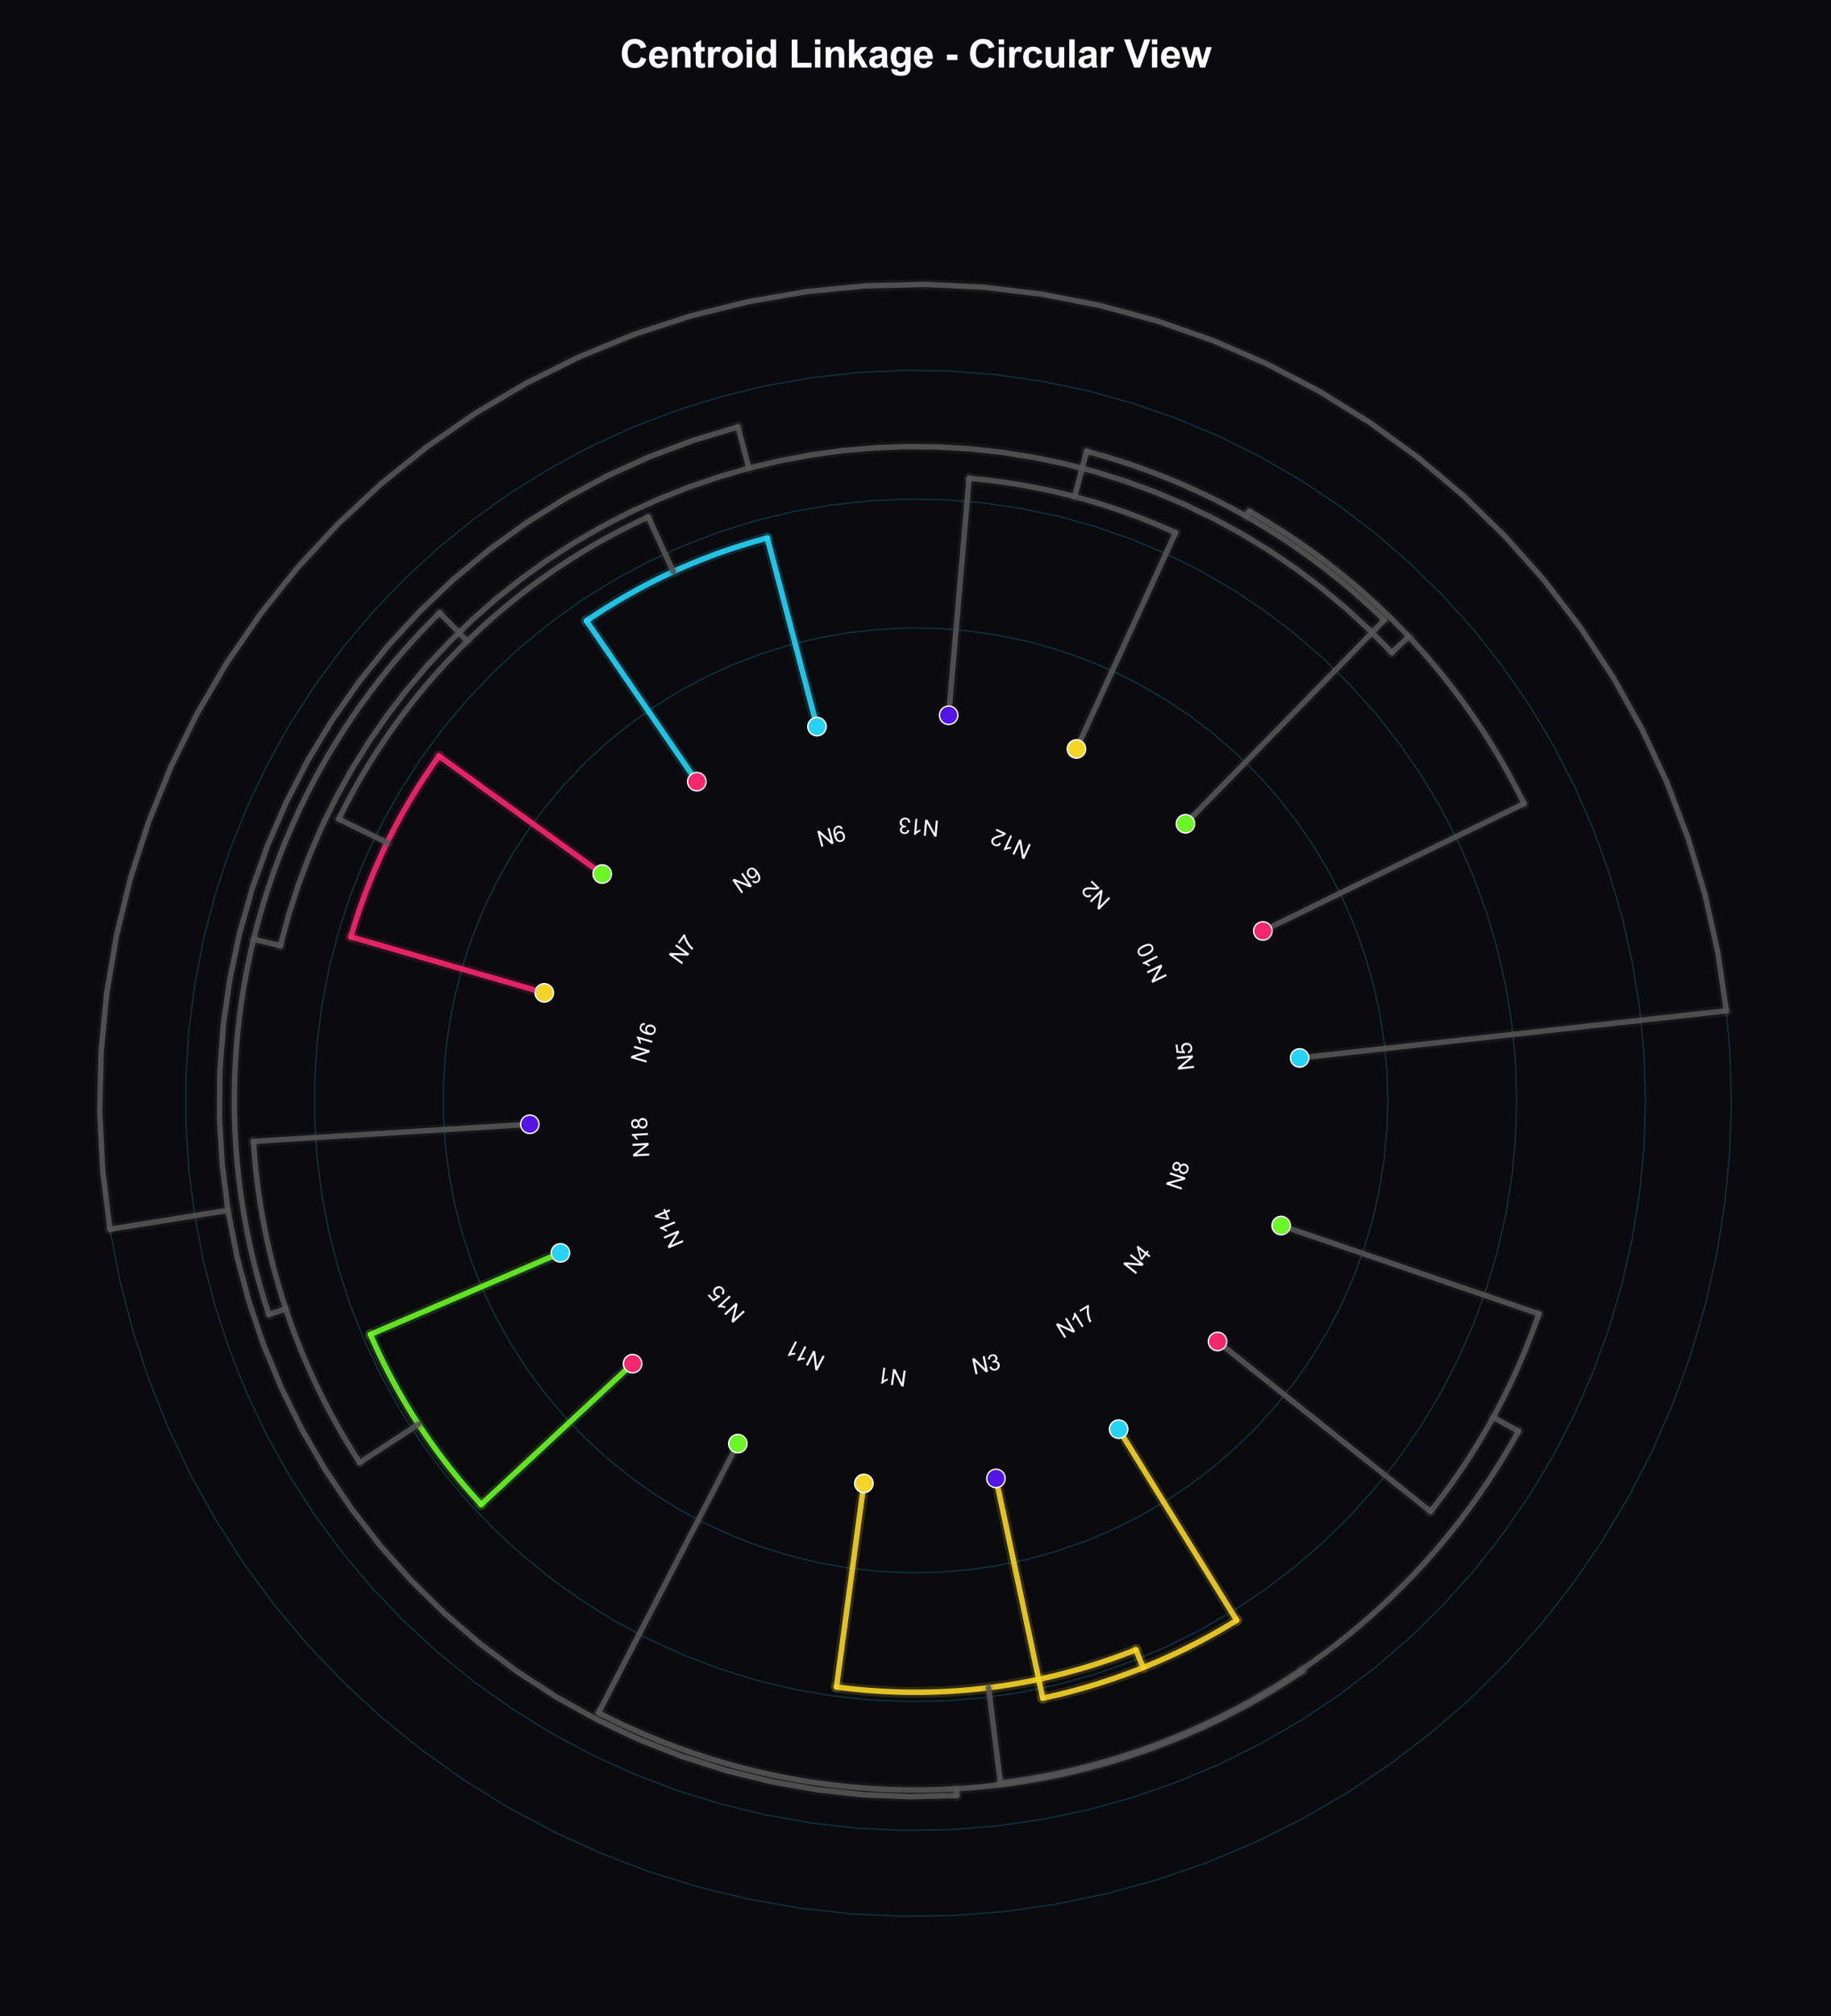<?xml version="1.0" encoding="utf-8" standalone="no"?>
<!DOCTYPE svg PUBLIC "-//W3C//DTD SVG 1.1//EN"
  "http://www.w3.org/Graphics/SVG/1.1/DTD/svg11.dtd">
<svg xmlns:xlink="http://www.w3.org/1999/xlink" viewBox="0 0 666.768 733.997" xmlns="http://www.w3.org/2000/svg" version="1.1">
 <defs>
  <style type="text/css">*{stroke-linejoin: round; stroke-linecap: butt}</style>
 </defs>
 <g id="figure_1">
  <g id="patch_1">
   <path d="M 0 733.997 
L 666.768 733.997 
L 666.768 0 
L 0 0 
z
" style="fill: #0a0a0f"/>
  </g>
  <g id="axes_1">
   <g id="patch_2">
    <path d="M 652.368 400.613 
C 652.368 358.724 644.117 317.243 628.087 278.543 
C 612.057 239.843 588.559 204.677 558.94 175.057 
C 529.32 145.438 494.154 121.94 455.454 105.91 
C 416.754 89.88 375.273 81.629 333.384 81.629 
C 291.495 81.629 250.014 89.88 211.314 105.91 
C 172.614 121.94 137.448 145.438 107.828 175.057 
C 78.209 204.677 54.711 239.843 38.681 278.543 
C 22.651 317.243 14.4 358.724 14.4 400.613 
C 14.4 442.502 22.651 483.983 38.681 522.683 
C 54.711 561.383 78.209 596.549 107.828 626.169 
C 137.448 655.788 172.614 679.286 211.314 695.316 
C 250.014 711.346 291.495 719.597 333.384 719.597 
C 375.273 719.597 416.754 711.346 455.454 695.316 
C 494.154 679.286 529.32 655.788 558.94 626.169 
C 588.559 596.549 612.057 561.383 628.087 522.683 
C 644.117 483.983 652.368 442.502 652.368 400.613 
M 333.384 400.613 
C 333.384 400.613 333.384 400.613 333.384 400.613 
C 333.384 400.613 333.384 400.613 333.384 400.613 
C 333.384 400.613 333.384 400.613 333.384 400.613 
C 333.384 400.613 333.384 400.613 333.384 400.613 
C 333.384 400.613 333.384 400.613 333.384 400.613 
C 333.384 400.613 333.384 400.613 333.384 400.613 
C 333.384 400.613 333.384 400.613 333.384 400.613 
C 333.384 400.613 333.384 400.613 333.384 400.613 
C 333.384 400.613 333.384 400.613 333.384 400.613 
C 333.384 400.613 333.384 400.613 333.384 400.613 
C 333.384 400.613 333.384 400.613 333.384 400.613 
C 333.384 400.613 333.384 400.613 333.384 400.613 
C 333.384 400.613 333.384 400.613 333.384 400.613 
C 333.384 400.613 333.384 400.613 333.384 400.613 
C 333.384 400.613 333.384 400.613 333.384 400.613 
C 333.384 400.613 333.384 400.613 333.384 400.613 
z
" style="fill: #0a0a0f"/>
   </g>
   <g id="matplotlib.axis_1">
    <g id="xtick_1"/>
    <g id="xtick_2"/>
    <g id="xtick_3"/>
    <g id="xtick_4"/>
    <g id="xtick_5"/>
    <g id="xtick_6"/>
    <g id="xtick_7"/>
    <g id="xtick_8"/>
   </g>
   <g id="matplotlib.axis_2">
    <g id="ytick_1"/>
    <g id="ytick_2"/>
    <g id="ytick_3"/>
    <g id="ytick_4"/>
    <g id="ytick_5"/>
   </g>
   <g id="line2d_1">
    <path d="M 505.385 400.613 
L 505.039 389.704 
L 504.001 378.839 
L 502.277 368.062 
L 499.872 357.415 
L 496.797 346.943 
L 493.064 336.687 
L 488.688 326.688 
L 483.687 316.987 
L 478.081 307.622 
L 471.891 298.632 
L 465.145 290.053 
L 457.867 281.919 
L 450.088 274.262 
L 441.84 267.115 
L 433.154 260.505 
L 424.067 254.459 
L 414.615 249.002 
L 404.836 244.155 
L 394.769 239.938 
L 384.455 236.369 
L 373.935 233.46 
L 363.252 231.225 
L 352.448 229.672 
L 341.568 228.807 
L 330.655 228.633 
L 319.753 229.153 
L 308.906 230.363 
L 298.157 232.258 
L 287.55 234.831 
L 277.128 238.072 
L 266.932 241.967 
L 257.004 246.501 
L 247.383 251.656 
L 238.109 257.41 
L 229.218 263.741 
L 220.747 270.623 
L 212.729 278.029 
L 205.198 285.928 
L 198.182 294.289 
L 191.711 303.078 
L 185.81 312.26 
L 180.503 321.798 
L 175.812 331.652 
L 171.756 341.785 
L 168.35 352.155 
L 165.609 362.719 
L 163.543 373.437 
L 162.162 384.263 
L 161.469 395.156 
L 161.469 406.07 
L 162.162 416.963 
L 163.543 427.789 
L 165.609 438.507 
L 168.35 449.071 
L 171.756 459.441 
L 175.812 469.574 
L 180.503 479.429 
L 185.81 488.966 
L 191.711 498.148 
L 198.182 506.937 
L 205.198 515.298 
L 212.729 523.197 
L 220.747 530.603 
L 229.218 537.485 
L 238.109 543.816 
L 247.383 549.57 
L 257.004 554.725 
L 266.932 559.259 
L 277.128 563.154 
L 287.55 566.395 
L 298.157 568.968 
L 308.906 570.863 
L 319.753 572.073 
L 330.655 572.593 
L 341.568 572.419 
L 352.448 571.554 
L 363.252 570.001 
L 373.935 567.766 
L 384.455 564.857 
L 394.769 561.288 
L 404.836 557.071 
L 414.615 552.224 
L 424.067 546.767 
L 433.154 540.721 
L 441.84 534.111 
L 450.088 526.964 
L 457.867 519.307 
L 465.145 511.173 
L 471.891 502.594 
L 478.081 493.604 
L 483.687 484.239 
L 488.688 474.538 
L 493.064 464.539 
L 496.797 454.283 
L 499.872 443.811 
L 502.277 433.164 
L 504.001 422.387 
L 505.039 411.522 
L 505.385 400.613 
" clip-path="url(#pbd071e3f2a)" style="fill: none; stroke: #27d3f5; stroke-opacity: 0.2; stroke-width: 0.5; stroke-linecap: round"/>
   </g>
   <g id="line2d_2">
    <path d="M 552.295 400.613 
L 551.854 386.729 
L 550.533 372.901 
L 548.339 359.184 
L 545.278 345.634 
L 541.365 332.306 
L 536.614 319.252 
L 531.044 306.526 
L 524.679 294.179 
L 517.543 282.261 
L 509.666 270.819 
L 501.079 259.9 
L 491.817 249.547 
L 481.917 239.803 
L 471.419 230.706 
L 460.365 222.294 
L 448.799 214.599 
L 436.769 207.654 
L 424.323 201.485 
L 411.51 196.118 
L 398.383 191.575 
L 384.994 187.873 
L 371.397 185.028 
L 357.648 183.051 
L 343.8 181.95 
L 329.911 181.73 
L 316.035 182.391 
L 302.23 183.931 
L 288.55 186.343 
L 275.05 189.618 
L 261.785 193.742 
L 248.809 198.7 
L 236.173 204.47 
L 223.929 211.031 
L 212.125 218.355 
L 200.81 226.412 
L 190.028 235.171 
L 179.824 244.597 
L 170.238 254.65 
L 161.309 265.291 
L 153.072 276.478 
L 145.562 288.164 
L 138.809 300.302 
L 132.838 312.845 
L 127.675 325.741 
L 123.341 338.939 
L 119.852 352.385 
L 117.223 366.025 
L 115.465 379.804 
L 114.584 393.667 
L 114.584 407.559 
L 115.465 421.422 
L 117.223 435.201 
L 119.852 448.841 
L 123.341 462.287 
L 127.675 475.485 
L 132.838 488.381 
L 138.809 500.924 
L 145.562 513.062 
L 153.072 524.748 
L 161.309 535.935 
L 170.238 546.576 
L 179.824 556.629 
L 190.028 566.055 
L 200.81 574.814 
L 212.125 582.871 
L 223.929 590.195 
L 236.173 596.756 
L 248.809 602.526 
L 261.785 607.484 
L 275.05 611.608 
L 288.55 614.883 
L 302.23 617.295 
L 316.035 618.835 
L 329.911 619.496 
L 343.8 619.276 
L 357.648 618.175 
L 371.397 616.198 
L 384.994 613.353 
L 398.383 609.651 
L 411.51 605.108 
L 424.323 599.741 
L 436.769 593.572 
L 448.799 586.627 
L 460.365 578.932 
L 471.419 570.52 
L 481.917 561.423 
L 491.817 551.679 
L 501.079 541.326 
L 509.666 530.407 
L 517.543 518.965 
L 524.679 507.047 
L 531.044 494.7 
L 536.614 481.974 
L 541.365 468.92 
L 545.278 455.592 
L 548.339 442.042 
L 550.533 428.325 
L 551.854 414.497 
L 552.295 400.613 
" clip-path="url(#pbd071e3f2a)" style="fill: none; stroke: #27d3f5; stroke-opacity: 0.2; stroke-width: 0.5; stroke-linecap: round"/>
   </g>
   <g id="line2d_3">
    <path d="M 599.204 400.613 
L 598.669 383.754 
L 597.065 366.962 
L 594.4 350.306 
L 590.684 333.853 
L 585.932 317.668 
L 580.163 301.818 
L 573.4 286.365 
L 565.671 271.372 
L 557.006 256.9 
L 547.441 243.006 
L 537.014 229.747 
L 525.767 217.176 
L 513.745 205.344 
L 500.998 194.298 
L 487.575 184.082 
L 473.531 174.739 
L 458.923 166.305 
L 443.81 158.815 
L 428.251 152.298 
L 412.311 146.781 
L 396.053 142.286 
L 379.543 138.831 
L 362.847 136.431 
L 346.032 135.094 
L 329.167 134.826 
L 312.318 135.629 
L 295.554 137.499 
L 278.942 140.428 
L 262.55 144.404 
L 246.443 149.413 
L 230.686 155.433 
L 215.342 162.44 
L 200.474 170.406 
L 186.141 179.299 
L 172.401 189.084 
L 159.309 199.72 
L 146.918 211.165 
L 135.278 223.372 
L 124.435 236.294 
L 114.434 249.877 
L 105.315 264.067 
L 97.114 278.807 
L 89.864 294.038 
L 83.595 309.697 
L 78.332 325.723 
L 74.095 342.05 
L 70.903 358.613 
L 68.768 375.345 
L 67.698 392.179 
L 67.698 409.047 
L 68.768 425.881 
L 70.903 442.613 
L 74.095 459.176 
L 78.332 475.503 
L 83.595 491.529 
L 89.864 507.188 
L 97.114 522.419 
L 105.315 537.159 
L 114.434 551.349 
L 124.435 564.932 
L 135.278 577.854 
L 146.918 590.061 
L 159.309 601.506 
L 172.401 612.142 
L 186.141 621.927 
L 200.474 630.82 
L 215.342 638.786 
L 230.686 645.793 
L 246.443 651.813 
L 262.55 656.822 
L 278.942 660.798 
L 295.554 663.727 
L 312.318 665.597 
L 329.167 666.4 
L 346.032 666.132 
L 362.847 664.795 
L 379.543 662.395 
L 396.053 658.94 
L 412.311 654.445 
L 428.251 648.928 
L 443.81 642.411 
L 458.923 634.921 
L 473.531 626.487 
L 487.575 617.144 
L 500.998 606.928 
L 513.745 595.882 
L 525.767 584.05 
L 537.014 571.479 
L 547.441 558.22 
L 557.006 544.326 
L 565.671 529.854 
L 573.4 514.861 
L 580.163 499.408 
L 585.932 483.558 
L 590.684 467.373 
L 594.4 450.92 
L 597.065 434.264 
L 598.669 417.472 
L 599.204 400.613 
" clip-path="url(#pbd071e3f2a)" style="fill: none; stroke: #27d3f5; stroke-opacity: 0.2; stroke-width: 0.5; stroke-linecap: round"/>
   </g>
   <g id="line2d_4">
    <path d="M 630.477 400.613 
L 629.879 381.77 
L 628.087 363.003 
L 625.108 344.388 
L 620.955 325.999 
L 615.643 307.91 
L 609.196 290.195 
L 601.637 272.924 
L 592.998 256.167 
L 583.314 239.992 
L 572.624 224.464 
L 560.97 209.645 
L 548.4 195.595 
L 534.964 182.371 
L 520.717 170.025 
L 505.715 158.608 
L 490.019 148.166 
L 473.692 138.739 
L 456.801 130.368 
L 439.412 123.084 
L 421.597 116.918 
L 403.426 111.895 
L 384.974 108.034 
L 366.313 105.351 
L 347.52 103.857 
L 328.67 103.557 
L 309.839 104.454 
L 291.103 106.544 
L 272.537 109.818 
L 254.217 114.262 
L 236.214 119.86 
L 218.604 126.588 
L 201.455 134.42 
L 184.838 143.323 
L 168.818 153.262 
L 153.462 164.198 
L 138.829 176.085 
L 124.981 188.877 
L 111.971 202.521 
L 99.853 216.962 
L 88.676 232.144 
L 78.483 248.003 
L 69.317 264.477 
L 61.215 281.499 
L 54.208 299.001 
L 48.325 316.912 
L 43.591 335.16 
L 40.023 353.672 
L 37.636 372.373 
L 36.441 391.187 
L 36.441 410.039 
L 37.636 428.853 
L 40.023 447.554 
L 43.591 466.066 
L 48.325 484.314 
L 54.208 502.225 
L 61.215 519.727 
L 69.317 536.749 
L 78.483 553.223 
L 88.676 569.082 
L 99.853 584.264 
L 111.971 598.705 
L 124.981 612.349 
L 138.829 625.141 
L 153.462 637.028 
L 168.818 647.964 
L 184.838 657.903 
L 201.455 666.806 
L 218.604 674.638 
L 236.214 681.366 
L 254.217 686.964 
L 272.537 691.408 
L 291.103 694.682 
L 309.839 696.772 
L 328.67 697.669 
L 347.52 697.369 
L 366.313 695.875 
L 384.974 693.192 
L 403.426 689.331 
L 421.597 684.308 
L 439.412 678.142 
L 456.801 670.858 
L 473.692 662.487 
L 490.019 653.06 
L 505.715 642.618 
L 520.717 631.201 
L 534.964 618.855 
L 548.4 605.631 
L 560.97 591.581 
L 572.624 576.762 
L 583.314 561.234 
L 592.998 545.059 
L 601.637 528.302 
L 609.196 511.031 
L 615.643 493.316 
L 620.955 475.227 
L 625.108 456.838 
L 628.087 438.223 
L 629.879 419.456 
L 630.477 400.613 
" clip-path="url(#pbd071e3f2a)" style="fill: none; stroke: #27d3f5; stroke-opacity: 0.2; stroke-width: 0.5; stroke-linecap: round"/>
   </g>
   <g id="line2d_5">
    <path d="M 392.006 272.676 
L 428.075 193.957 
" clip-path="url(#pbd071e3f2a)" style="fill: none; stroke: #555555; stroke-opacity: 0.15; stroke-width: 4; stroke-linecap: round"/>
   </g>
   <g id="line2d_6">
    <path d="M 352.894 174.135 
L 345.462 260.404 
" clip-path="url(#pbd071e3f2a)" style="fill: none; stroke: #555555; stroke-opacity: 0.15; stroke-width: 4; stroke-linecap: round"/>
   </g>
   <g id="line2d_7">
    <path d="M 428.075 193.957 
L 426.458 193.224 
L 424.835 192.503 
L 423.207 191.795 
L 421.573 191.1 
L 419.933 190.417 
L 418.289 189.748 
L 416.639 189.091 
L 414.984 188.447 
L 413.324 187.816 
L 411.659 187.198 
L 409.99 186.593 
L 408.315 186.001 
L 406.636 185.422 
L 404.953 184.856 
L 403.266 184.304 
L 401.574 183.765 
L 399.878 183.239 
L 398.177 182.726 
L 396.473 182.226 
L 394.765 181.74 
L 393.054 181.267 
L 391.338 180.808 
L 389.619 180.362 
L 387.897 179.929 
L 386.172 179.51 
L 384.443 179.104 
L 382.711 178.712 
L 380.976 178.334 
L 379.238 177.969 
L 377.497 177.617 
L 375.754 177.28 
L 374.008 176.955 
L 372.259 176.645 
L 370.509 176.348 
L 368.756 176.065 
L 367 175.795 
L 365.243 175.54 
L 363.484 175.298 
L 361.723 175.069 
L 359.96 174.855 
L 358.196 174.654 
L 356.43 174.467 
L 354.662 174.294 
L 352.894 174.135 
" clip-path="url(#pbd071e3f2a)" style="fill: none; stroke: #555555; stroke-opacity: 0.15; stroke-width: 4; stroke-linecap: round"/>
   </g>
   <g id="line2d_8">
    <path d="M 392.006 272.676 
L 428.075 193.957 
" clip-path="url(#pbd071e3f2a)" style="fill: none; stroke: #555555; stroke-opacity: 0.9; stroke-width: 2; stroke-linecap: round"/>
   </g>
   <g id="line2d_9">
    <path d="M 352.894 174.135 
L 345.462 260.404 
" clip-path="url(#pbd071e3f2a)" style="fill: none; stroke: #555555; stroke-opacity: 0.9; stroke-width: 2; stroke-linecap: round"/>
   </g>
   <g id="line2d_10">
    <path d="M 428.075 193.957 
L 426.458 193.224 
L 424.835 192.503 
L 423.207 191.795 
L 421.573 191.1 
L 419.933 190.417 
L 418.289 189.748 
L 416.639 189.091 
L 414.984 188.447 
L 413.324 187.816 
L 411.659 187.198 
L 409.99 186.593 
L 408.315 186.001 
L 406.636 185.422 
L 404.953 184.856 
L 403.266 184.304 
L 401.574 183.765 
L 399.878 183.239 
L 398.177 182.726 
L 396.473 182.226 
L 394.765 181.74 
L 393.054 181.267 
L 391.338 180.808 
L 389.619 180.362 
L 387.897 179.929 
L 386.172 179.51 
L 384.443 179.104 
L 382.711 178.712 
L 380.976 178.334 
L 379.238 177.969 
L 377.497 177.617 
L 375.754 177.28 
L 374.008 176.955 
L 372.259 176.645 
L 370.509 176.348 
L 368.756 176.065 
L 367 175.795 
L 365.243 175.54 
L 363.484 175.298 
L 361.723 175.069 
L 359.96 174.855 
L 358.196 174.654 
L 356.43 174.467 
L 354.662 174.294 
L 352.894 174.135 
" clip-path="url(#pbd071e3f2a)" style="fill: none; stroke: #555555; stroke-opacity: 0.9; stroke-width: 2; stroke-linecap: round"/>
   </g>
   <g id="line2d_11">
    <path d="M 431.691 299.915 
L 504.095 225.75 
" clip-path="url(#pbd071e3f2a)" style="fill: none; stroke: #555555; stroke-opacity: 0.15; stroke-width: 4; stroke-linecap: round"/>
   </g>
   <g id="line2d_12">
    <path d="M 395.687 164.313 
L 391.338 180.808 
" clip-path="url(#pbd071e3f2a)" style="fill: none; stroke: #555555; stroke-opacity: 0.15; stroke-width: 4; stroke-linecap: round"/>
   </g>
   <g id="line2d_13">
    <path d="M 504.095 225.75 
L 502.035 223.762 
L 499.951 221.798 
L 497.844 219.859 
L 495.715 217.944 
L 493.563 216.054 
L 491.389 214.19 
L 489.194 212.351 
L 486.977 210.539 
L 484.74 208.752 
L 482.481 206.991 
L 480.202 205.258 
L 477.903 203.551 
L 475.584 201.871 
L 473.245 200.218 
L 470.888 198.593 
L 468.511 196.996 
L 466.116 195.426 
L 463.702 193.885 
L 461.271 192.372 
L 458.822 190.888 
L 456.356 189.433 
L 453.873 188.006 
L 451.373 186.609 
L 448.858 185.241 
L 446.326 183.903 
L 443.779 182.594 
L 441.217 181.316 
L 438.64 180.067 
L 436.048 178.849 
L 433.443 177.661 
L 430.823 176.504 
L 428.19 175.378 
L 425.545 174.282 
L 422.886 173.218 
L 420.216 172.185 
L 417.533 171.183 
L 414.839 170.213 
L 412.133 169.274 
L 409.417 168.367 
L 406.691 167.492 
L 403.954 166.649 
L 401.208 165.838 
L 398.452 165.06 
L 395.687 164.313 
" clip-path="url(#pbd071e3f2a)" style="fill: none; stroke: #555555; stroke-opacity: 0.15; stroke-width: 4; stroke-linecap: round"/>
   </g>
   <g id="line2d_14">
    <path d="M 431.691 299.915 
L 504.095 225.75 
" clip-path="url(#pbd071e3f2a)" style="fill: none; stroke: #555555; stroke-opacity: 0.9; stroke-width: 2; stroke-linecap: round"/>
   </g>
   <g id="line2d_15">
    <path d="M 395.687 164.313 
L 391.338 180.808 
" clip-path="url(#pbd071e3f2a)" style="fill: none; stroke: #555555; stroke-opacity: 0.9; stroke-width: 2; stroke-linecap: round"/>
   </g>
   <g id="line2d_16">
    <path d="M 504.095 225.75 
L 502.035 223.762 
L 499.951 221.798 
L 497.844 219.859 
L 495.715 217.944 
L 493.563 216.054 
L 491.389 214.19 
L 489.194 212.351 
L 486.977 210.539 
L 484.74 208.752 
L 482.481 206.991 
L 480.202 205.258 
L 477.903 203.551 
L 475.584 201.871 
L 473.245 200.218 
L 470.888 198.593 
L 468.511 196.996 
L 466.116 195.426 
L 463.702 193.885 
L 461.271 192.372 
L 458.822 190.888 
L 456.356 189.433 
L 453.873 188.006 
L 451.373 186.609 
L 448.858 185.241 
L 446.326 183.903 
L 443.779 182.594 
L 441.217 181.316 
L 438.64 180.067 
L 436.048 178.849 
L 433.443 177.661 
L 430.823 176.504 
L 428.19 175.378 
L 425.545 174.282 
L 422.886 173.218 
L 420.216 172.185 
L 417.533 171.183 
L 414.839 170.213 
L 412.133 169.274 
L 409.417 168.367 
L 406.691 167.492 
L 403.954 166.649 
L 401.208 165.838 
L 398.452 165.06 
L 395.687 164.313 
" clip-path="url(#pbd071e3f2a)" style="fill: none; stroke: #555555; stroke-opacity: 0.9; stroke-width: 2; stroke-linecap: round"/>
   </g>
   <g id="line2d_17">
    <path d="M 459.876 338.935 
L 554.975 292.564 
" clip-path="url(#pbd071e3f2a)" style="fill: none; stroke: #555555; stroke-opacity: 0.15; stroke-width: 4; stroke-linecap: round"/>
   </g>
   <g id="line2d_18">
    <path d="M 454.935 186.131 
L 453.873 188.006 
" clip-path="url(#pbd071e3f2a)" style="fill: none; stroke: #555555; stroke-opacity: 0.15; stroke-width: 4; stroke-linecap: round"/>
   </g>
   <g id="line2d_19">
    <path d="M 554.975 292.564 
L 553.477 289.545 
L 551.938 286.546 
L 550.358 283.569 
L 548.738 280.614 
L 547.078 277.681 
L 545.377 274.772 
L 543.637 271.885 
L 541.857 269.023 
L 540.039 266.185 
L 538.182 263.373 
L 536.287 260.586 
L 534.354 257.825 
L 532.383 255.091 
L 530.375 252.384 
L 528.33 249.705 
L 526.249 247.054 
L 524.132 244.432 
L 521.979 241.839 
L 519.791 239.276 
L 517.568 236.743 
L 515.31 234.24 
L 513.019 231.768 
L 510.694 229.329 
L 508.336 226.921 
L 505.945 224.545 
L 503.522 222.203 
L 501.067 219.893 
L 498.581 217.618 
L 496.064 215.377 
L 493.516 213.17 
L 490.939 210.999 
L 488.332 208.862 
L 485.696 206.762 
L 483.032 204.698 
L 480.34 202.671 
L 477.62 200.68 
L 474.873 198.727 
L 472.1 196.812 
L 469.301 194.934 
L 466.477 193.096 
L 463.627 191.295 
L 460.754 189.535 
L 457.856 187.813 
L 454.935 186.131 
" clip-path="url(#pbd071e3f2a)" style="fill: none; stroke: #555555; stroke-opacity: 0.15; stroke-width: 4; stroke-linecap: round"/>
   </g>
   <g id="line2d_20">
    <path d="M 459.876 338.935 
L 554.975 292.564 
" clip-path="url(#pbd071e3f2a)" style="fill: none; stroke: #555555; stroke-opacity: 0.9; stroke-width: 2; stroke-linecap: round"/>
   </g>
   <g id="line2d_21">
    <path d="M 454.935 186.131 
L 453.873 188.006 
" clip-path="url(#pbd071e3f2a)" style="fill: none; stroke: #555555; stroke-opacity: 0.9; stroke-width: 2; stroke-linecap: round"/>
   </g>
   <g id="line2d_22">
    <path d="M 554.975 292.564 
L 553.477 289.545 
L 551.938 286.546 
L 550.358 283.569 
L 548.738 280.614 
L 547.078 277.681 
L 545.377 274.772 
L 543.637 271.885 
L 541.857 269.023 
L 540.039 266.185 
L 538.182 263.373 
L 536.287 260.586 
L 534.354 257.825 
L 532.383 255.091 
L 530.375 252.384 
L 528.33 249.705 
L 526.249 247.054 
L 524.132 244.432 
L 521.979 241.839 
L 519.791 239.276 
L 517.568 236.743 
L 515.31 234.24 
L 513.019 231.768 
L 510.694 229.329 
L 508.336 226.921 
L 505.945 224.545 
L 503.522 222.203 
L 501.067 219.893 
L 498.581 217.618 
L 496.064 215.377 
L 493.516 213.17 
L 490.939 210.999 
L 488.332 208.862 
L 485.696 206.762 
L 483.032 204.698 
L 480.34 202.671 
L 477.62 200.68 
L 474.873 198.727 
L 472.1 196.812 
L 469.301 194.934 
L 466.477 193.096 
L 463.627 191.295 
L 460.754 189.535 
L 457.856 187.813 
L 454.935 186.131 
" clip-path="url(#pbd071e3f2a)" style="fill: none; stroke: #555555; stroke-opacity: 0.9; stroke-width: 2; stroke-linecap: round"/>
   </g>
   <g id="line2d_23">
    <path d="M 297.505 264.535 
L 279.402 195.872 
" clip-path="url(#pbd071e3f2a)" style="fill: none; stroke: #27d3f5; stroke-opacity: 0.15; stroke-width: 4; stroke-linecap: round"/>
   </g>
   <g id="line2d_24">
    <path d="M 213.562 226.04 
L 253.746 284.586 
" clip-path="url(#pbd071e3f2a)" style="fill: none; stroke: #27d3f5; stroke-opacity: 0.15; stroke-width: 4; stroke-linecap: round"/>
   </g>
   <g id="line2d_25">
    <path d="M 279.402 195.872 
L 277.804 196.3 
L 276.209 196.74 
L 274.618 197.193 
L 273.031 197.659 
L 271.448 198.136 
L 269.868 198.626 
L 268.292 199.129 
L 266.72 199.643 
L 265.152 200.17 
L 263.588 200.709 
L 262.029 201.261 
L 260.473 201.824 
L 258.923 202.4 
L 257.377 202.987 
L 255.835 203.587 
L 254.298 204.199 
L 252.766 204.823 
L 251.239 205.459 
L 249.717 206.106 
L 248.2 206.766 
L 246.689 207.437 
L 245.182 208.12 
L 243.681 208.815 
L 242.186 209.522 
L 240.696 210.24 
L 239.211 210.97 
L 237.733 211.711 
L 236.26 212.464 
L 234.793 213.229 
L 233.332 214.005 
L 231.878 214.792 
L 230.429 215.591 
L 228.987 216.401 
L 227.551 217.222 
L 226.122 218.054 
L 224.699 218.898 
L 223.282 219.752 
L 221.873 220.618 
L 220.47 221.494 
L 219.074 222.382 
L 217.686 223.28 
L 216.304 224.19 
L 214.929 225.11 
L 213.562 226.04 
" clip-path="url(#pbd071e3f2a)" style="fill: none; stroke: #27d3f5; stroke-opacity: 0.15; stroke-width: 4; stroke-linecap: round"/>
   </g>
   <g id="line2d_26">
    <path d="M 297.505 264.535 
L 279.402 195.872 
" clip-path="url(#pbd071e3f2a)" style="fill: none; stroke: #27d3f5; stroke-opacity: 0.9; stroke-width: 2; stroke-linecap: round"/>
   </g>
   <g id="line2d_27">
    <path d="M 213.562 226.04 
L 253.746 284.586 
" clip-path="url(#pbd071e3f2a)" style="fill: none; stroke: #27d3f5; stroke-opacity: 0.9; stroke-width: 2; stroke-linecap: round"/>
   </g>
   <g id="line2d_28">
    <path d="M 279.402 195.872 
L 277.804 196.3 
L 276.209 196.74 
L 274.618 197.193 
L 273.031 197.659 
L 271.448 198.136 
L 269.868 198.626 
L 268.292 199.129 
L 266.72 199.643 
L 265.152 200.17 
L 263.588 200.709 
L 262.029 201.261 
L 260.473 201.824 
L 258.923 202.4 
L 257.377 202.987 
L 255.835 203.587 
L 254.298 204.199 
L 252.766 204.823 
L 251.239 205.459 
L 249.717 206.106 
L 248.2 206.766 
L 246.689 207.437 
L 245.182 208.12 
L 243.681 208.815 
L 242.186 209.522 
L 240.696 210.24 
L 239.211 210.97 
L 237.733 211.711 
L 236.26 212.464 
L 234.793 213.229 
L 233.332 214.005 
L 231.878 214.792 
L 230.429 215.591 
L 228.987 216.401 
L 227.551 217.222 
L 226.122 218.054 
L 224.699 218.898 
L 223.282 219.752 
L 221.873 220.618 
L 220.47 221.494 
L 219.074 222.382 
L 217.686 223.28 
L 216.304 224.19 
L 214.929 225.11 
L 213.562 226.04 
" clip-path="url(#pbd071e3f2a)" style="fill: none; stroke: #27d3f5; stroke-opacity: 0.9; stroke-width: 2; stroke-linecap: round"/>
   </g>
   <g id="line2d_29">
    <path d="M 219.304 318.211 
L 159.844 275.262 
" clip-path="url(#pbd071e3f2a)" style="fill: none; stroke: #f5276c; stroke-opacity: 0.15; stroke-width: 4; stroke-linecap: round"/>
   </g>
   <g id="line2d_30">
    <path d="M 127.752 341.077 
L 198.207 361.476 
" clip-path="url(#pbd071e3f2a)" style="fill: none; stroke: #f5276c; stroke-opacity: 0.15; stroke-width: 4; stroke-linecap: round"/>
   </g>
   <g id="line2d_31">
    <path d="M 159.844 275.262 
L 158.87 276.622 
L 157.907 277.989 
L 156.954 279.364 
L 156.013 280.745 
L 155.082 282.135 
L 154.161 283.531 
L 153.252 284.935 
L 152.354 286.346 
L 151.467 287.763 
L 150.591 289.188 
L 149.726 290.619 
L 148.872 292.057 
L 148.03 293.502 
L 147.199 294.953 
L 146.379 296.411 
L 145.571 297.875 
L 144.774 299.345 
L 143.989 300.822 
L 143.215 302.304 
L 142.453 303.793 
L 141.702 305.287 
L 140.963 306.788 
L 140.236 308.294 
L 139.521 309.805 
L 138.818 311.323 
L 138.126 312.845 
L 137.446 314.373 
L 136.779 315.907 
L 136.123 317.445 
L 135.479 318.989 
L 134.848 320.537 
L 134.228 322.09 
L 133.621 323.649 
L 133.026 325.211 
L 132.443 326.779 
L 131.872 328.351 
L 131.314 329.927 
L 130.768 331.508 
L 130.234 333.093 
L 129.713 334.682 
L 129.204 336.275 
L 128.708 337.872 
L 128.224 339.473 
L 127.752 341.077 
" clip-path="url(#pbd071e3f2a)" style="fill: none; stroke: #f5276c; stroke-opacity: 0.15; stroke-width: 4; stroke-linecap: round"/>
   </g>
   <g id="line2d_32">
    <path d="M 219.304 318.211 
L 159.844 275.262 
" clip-path="url(#pbd071e3f2a)" style="fill: none; stroke: #f5276c; stroke-opacity: 0.9; stroke-width: 2; stroke-linecap: round"/>
   </g>
   <g id="line2d_33">
    <path d="M 127.752 341.077 
L 198.207 361.476 
" clip-path="url(#pbd071e3f2a)" style="fill: none; stroke: #f5276c; stroke-opacity: 0.9; stroke-width: 2; stroke-linecap: round"/>
   </g>
   <g id="line2d_34">
    <path d="M 159.844 275.262 
L 158.87 276.622 
L 157.907 277.989 
L 156.954 279.364 
L 156.013 280.745 
L 155.082 282.135 
L 154.161 283.531 
L 153.252 284.935 
L 152.354 286.346 
L 151.467 287.763 
L 150.591 289.188 
L 149.726 290.619 
L 148.872 292.057 
L 148.03 293.502 
L 147.199 294.953 
L 146.379 296.411 
L 145.571 297.875 
L 144.774 299.345 
L 143.989 300.822 
L 143.215 302.304 
L 142.453 303.793 
L 141.702 305.287 
L 140.963 306.788 
L 140.236 308.294 
L 139.521 309.805 
L 138.818 311.323 
L 138.126 312.845 
L 137.446 314.373 
L 136.779 315.907 
L 136.123 317.445 
L 135.479 318.989 
L 134.848 320.537 
L 134.228 322.09 
L 133.621 323.649 
L 133.026 325.211 
L 132.443 326.779 
L 131.872 328.351 
L 131.314 329.927 
L 130.768 331.508 
L 130.234 333.093 
L 129.713 334.682 
L 129.204 336.275 
L 128.708 337.872 
L 128.224 339.473 
L 127.752 341.077 
" clip-path="url(#pbd071e3f2a)" style="fill: none; stroke: #f5276c; stroke-opacity: 0.9; stroke-width: 2; stroke-linecap: round"/>
   </g>
   <g id="line2d_35">
    <path d="M 245.182 208.12 
L 236.054 188.198 
" clip-path="url(#pbd071e3f2a)" style="fill: none; stroke: #555555; stroke-opacity: 0.15; stroke-width: 4; stroke-linecap: round"/>
   </g>
   <g id="line2d_36">
    <path d="M 123.368 298.208 
L 140.963 306.788 
" clip-path="url(#pbd071e3f2a)" style="fill: none; stroke: #555555; stroke-opacity: 0.15; stroke-width: 4; stroke-linecap: round"/>
   </g>
   <g id="line2d_37">
    <path d="M 236.054 188.198 
L 232.747 189.745 
L 229.465 191.343 
L 226.208 192.992 
L 222.977 194.692 
L 219.774 196.442 
L 216.598 198.242 
L 213.45 200.091 
L 210.332 201.989 
L 207.244 203.936 
L 204.186 205.931 
L 201.161 207.973 
L 198.167 210.062 
L 195.207 212.198 
L 192.28 214.38 
L 189.387 216.607 
L 186.53 218.879 
L 183.709 221.196 
L 180.924 223.556 
L 178.176 225.959 
L 175.467 228.406 
L 172.795 230.894 
L 170.164 233.423 
L 167.571 235.994 
L 165.02 238.605 
L 162.509 241.255 
L 160.04 243.944 
L 157.614 246.671 
L 155.23 249.436 
L 152.89 252.238 
L 150.594 255.076 
L 148.342 257.949 
L 146.136 260.858 
L 143.976 263.8 
L 141.861 266.776 
L 139.794 269.785 
L 137.773 272.825 
L 135.801 275.897 
L 133.876 278.999 
L 132.001 282.131 
L 130.174 285.292 
L 128.397 288.481 
L 126.67 291.697 
L 124.994 294.94 
L 123.368 298.208 
" clip-path="url(#pbd071e3f2a)" style="fill: none; stroke: #555555; stroke-opacity: 0.15; stroke-width: 4; stroke-linecap: round"/>
   </g>
   <g id="line2d_38">
    <path d="M 245.182 208.12 
L 236.054 188.198 
" clip-path="url(#pbd071e3f2a)" style="fill: none; stroke: #555555; stroke-opacity: 0.9; stroke-width: 2; stroke-linecap: round"/>
   </g>
   <g id="line2d_39">
    <path d="M 123.368 298.208 
L 140.963 306.788 
" clip-path="url(#pbd071e3f2a)" style="fill: none; stroke: #555555; stroke-opacity: 0.9; stroke-width: 2; stroke-linecap: round"/>
   </g>
   <g id="line2d_40">
    <path d="M 236.054 188.198 
L 232.747 189.745 
L 229.465 191.343 
L 226.208 192.992 
L 222.977 194.692 
L 219.774 196.442 
L 216.598 198.242 
L 213.45 200.091 
L 210.332 201.989 
L 207.244 203.936 
L 204.186 205.931 
L 201.161 207.973 
L 198.167 210.062 
L 195.207 212.198 
L 192.28 214.38 
L 189.387 216.607 
L 186.53 218.879 
L 183.709 221.196 
L 180.924 223.556 
L 178.176 225.959 
L 175.467 228.406 
L 172.795 230.894 
L 170.164 233.423 
L 167.571 235.994 
L 165.02 238.605 
L 162.509 241.255 
L 160.04 243.944 
L 157.614 246.671 
L 155.23 249.436 
L 152.89 252.238 
L 150.594 255.076 
L 148.342 257.949 
L 146.136 260.858 
L 143.976 263.8 
L 141.861 266.776 
L 139.794 269.785 
L 137.773 272.825 
L 135.801 275.897 
L 133.876 278.999 
L 132.001 282.131 
L 130.174 285.292 
L 128.397 288.481 
L 126.67 291.697 
L 124.994 294.94 
L 123.368 298.208 
" clip-path="url(#pbd071e3f2a)" style="fill: none; stroke: #555555; stroke-opacity: 0.9; stroke-width: 2; stroke-linecap: round"/>
   </g>
   <g id="line2d_41">
    <path d="M 204.076 456.145 
L 134.899 485.853 
" clip-path="url(#pbd071e3f2a)" style="fill: none; stroke: #6cf527; stroke-opacity: 0.15; stroke-width: 4; stroke-linecap: round"/>
   </g>
   <g id="line2d_42">
    <path d="M 175.235 547.756 
L 230.354 496.473 
" clip-path="url(#pbd071e3f2a)" style="fill: none; stroke: #6cf527; stroke-opacity: 0.15; stroke-width: 4; stroke-linecap: round"/>
   </g>
   <g id="line2d_43">
    <path d="M 134.899 485.853 
L 135.571 487.401 
L 136.255 488.943 
L 136.951 490.481 
L 137.659 492.012 
L 138.379 493.538 
L 139.111 495.059 
L 139.855 496.574 
L 140.61 498.083 
L 141.378 499.586 
L 142.157 501.083 
L 142.947 502.573 
L 143.75 504.058 
L 144.563 505.536 
L 145.389 507.008 
L 146.226 508.473 
L 147.074 509.932 
L 147.934 511.384 
L 148.805 512.83 
L 149.687 514.268 
L 150.58 515.7 
L 151.485 517.124 
L 152.401 518.542 
L 153.328 519.952 
L 154.265 521.355 
L 155.214 522.75 
L 156.174 524.138 
L 157.144 525.519 
L 158.125 526.892 
L 159.117 528.257 
L 160.119 529.615 
L 161.132 530.964 
L 162.156 532.306 
L 163.19 533.639 
L 164.234 534.965 
L 165.289 536.282 
L 166.354 537.591 
L 167.429 538.892 
L 168.514 540.184 
L 169.61 541.468 
L 170.715 542.743 
L 171.83 544.009 
L 172.955 545.267 
L 174.09 546.516 
L 175.235 547.756 
" clip-path="url(#pbd071e3f2a)" style="fill: none; stroke: #6cf527; stroke-opacity: 0.15; stroke-width: 4; stroke-linecap: round"/>
   </g>
   <g id="line2d_44">
    <path d="M 204.076 456.145 
L 134.899 485.853 
" clip-path="url(#pbd071e3f2a)" style="fill: none; stroke: #6cf527; stroke-opacity: 0.9; stroke-width: 2; stroke-linecap: round"/>
   </g>
   <g id="line2d_45">
    <path d="M 175.235 547.756 
L 230.354 496.473 
" clip-path="url(#pbd071e3f2a)" style="fill: none; stroke: #6cf527; stroke-opacity: 0.9; stroke-width: 2; stroke-linecap: round"/>
   </g>
   <g id="line2d_46">
    <path d="M 134.899 485.853 
L 135.571 487.401 
L 136.255 488.943 
L 136.951 490.481 
L 137.659 492.012 
L 138.379 493.538 
L 139.111 495.059 
L 139.855 496.574 
L 140.61 498.083 
L 141.378 499.586 
L 142.157 501.083 
L 142.947 502.573 
L 143.75 504.058 
L 144.563 505.536 
L 145.389 507.008 
L 146.226 508.473 
L 147.074 509.932 
L 147.934 511.384 
L 148.805 512.83 
L 149.687 514.268 
L 150.58 515.7 
L 151.485 517.124 
L 152.401 518.542 
L 153.328 519.952 
L 154.265 521.355 
L 155.214 522.75 
L 156.174 524.138 
L 157.144 525.519 
L 158.125 526.892 
L 159.117 528.257 
L 160.119 529.615 
L 161.132 530.964 
L 162.156 532.306 
L 163.19 533.639 
L 164.234 534.965 
L 165.289 536.282 
L 166.354 537.591 
L 167.429 538.892 
L 168.514 540.184 
L 169.61 541.468 
L 170.715 542.743 
L 171.83 544.009 
L 172.955 545.267 
L 174.09 546.516 
L 175.235 547.756 
" clip-path="url(#pbd071e3f2a)" style="fill: none; stroke: #6cf527; stroke-opacity: 0.9; stroke-width: 2; stroke-linecap: round"/>
   </g>
   <g id="line2d_47">
    <path d="M 192.925 409.32 
L 92.288 415.558 
" clip-path="url(#pbd071e3f2a)" style="fill: none; stroke: #555555; stroke-opacity: 0.15; stroke-width: 4; stroke-linecap: round"/>
   </g>
   <g id="line2d_48">
    <path d="M 130.999 532.487 
L 152.401 518.542 
" clip-path="url(#pbd071e3f2a)" style="fill: none; stroke: #555555; stroke-opacity: 0.15; stroke-width: 4; stroke-linecap: round"/>
   </g>
   <g id="line2d_49">
    <path d="M 92.288 415.558 
L 92.48 418.382 
L 92.704 421.204 
L 92.962 424.022 
L 93.253 426.838 
L 93.577 429.65 
L 93.933 432.458 
L 94.323 435.262 
L 94.745 438.06 
L 95.201 440.854 
L 95.688 443.642 
L 96.209 446.425 
L 96.762 449.201 
L 97.348 451.97 
L 97.966 454.732 
L 98.616 457.487 
L 99.299 460.234 
L 100.013 462.973 
L 100.76 465.703 
L 101.539 468.425 
L 102.349 471.137 
L 103.191 473.839 
L 104.065 476.531 
L 104.971 479.213 
L 105.907 481.884 
L 106.875 484.544 
L 107.874 487.193 
L 108.904 489.829 
L 109.965 492.453 
L 111.057 495.065 
L 112.179 497.664 
L 113.331 500.249 
L 114.514 502.821 
L 115.726 505.378 
L 116.969 507.922 
L 118.241 510.45 
L 119.543 512.964 
L 120.874 515.462 
L 122.234 517.944 
L 123.624 520.41 
L 125.042 522.86 
L 126.489 525.293 
L 127.964 527.708 
L 129.467 530.107 
L 130.999 532.487 
" clip-path="url(#pbd071e3f2a)" style="fill: none; stroke: #555555; stroke-opacity: 0.15; stroke-width: 4; stroke-linecap: round"/>
   </g>
   <g id="line2d_50">
    <path d="M 192.925 409.32 
L 92.288 415.558 
" clip-path="url(#pbd071e3f2a)" style="fill: none; stroke: #555555; stroke-opacity: 0.9; stroke-width: 2; stroke-linecap: round"/>
   </g>
   <g id="line2d_51">
    <path d="M 130.999 532.487 
L 152.401 518.542 
" clip-path="url(#pbd071e3f2a)" style="fill: none; stroke: #555555; stroke-opacity: 0.9; stroke-width: 2; stroke-linecap: round"/>
   </g>
   <g id="line2d_52">
    <path d="M 92.288 415.558 
L 92.48 418.382 
L 92.704 421.204 
L 92.962 424.022 
L 93.253 426.838 
L 93.577 429.65 
L 93.933 432.458 
L 94.323 435.262 
L 94.745 438.06 
L 95.201 440.854 
L 95.688 443.642 
L 96.209 446.425 
L 96.762 449.201 
L 97.348 451.97 
L 97.966 454.732 
L 98.616 457.487 
L 99.299 460.234 
L 100.013 462.973 
L 100.76 465.703 
L 101.539 468.425 
L 102.349 471.137 
L 103.191 473.839 
L 104.065 476.531 
L 104.971 479.213 
L 105.907 481.884 
L 106.875 484.544 
L 107.874 487.193 
L 108.904 489.829 
L 109.965 492.453 
L 111.057 495.065 
L 112.179 497.664 
L 113.331 500.249 
L 114.514 502.821 
L 115.726 505.378 
L 116.969 507.922 
L 118.241 510.45 
L 119.543 512.964 
L 120.874 515.462 
L 122.234 517.944 
L 123.624 520.41 
L 125.042 522.86 
L 126.489 525.293 
L 127.964 527.708 
L 129.467 530.107 
L 130.999 532.487 
" clip-path="url(#pbd071e3f2a)" style="fill: none; stroke: #555555; stroke-opacity: 0.9; stroke-width: 2; stroke-linecap: round"/>
   </g>
   <g id="line2d_53">
    <path d="M 170.164 233.423 
L 160.097 223.113 
" clip-path="url(#pbd071e3f2a)" style="fill: none; stroke: #555555; stroke-opacity: 0.15; stroke-width: 4; stroke-linecap: round"/>
   </g>
   <g id="line2d_54">
    <path d="M 97.892 478.575 
L 104.065 476.531 
" clip-path="url(#pbd071e3f2a)" style="fill: none; stroke: #555555; stroke-opacity: 0.15; stroke-width: 4; stroke-linecap: round"/>
   </g>
   <g id="line2d_55">
    <path d="M 160.097 223.113 
L 155.647 227.569 
L 151.312 232.137 
L 147.093 236.813 
L 142.995 241.595 
L 139.02 246.48 
L 135.169 251.463 
L 131.447 256.543 
L 127.855 261.716 
L 124.395 266.979 
L 121.07 272.327 
L 117.881 277.758 
L 114.832 283.269 
L 111.923 288.855 
L 109.158 294.513 
L 106.537 300.239 
L 104.062 306.03 
L 101.734 311.883 
L 99.556 317.792 
L 97.529 323.755 
L 95.654 329.767 
L 93.932 335.825 
L 92.365 341.924 
L 90.953 348.062 
L 89.697 354.233 
L 88.598 360.434 
L 87.657 366.662 
L 86.874 372.911 
L 86.25 379.178 
L 85.786 385.458 
L 85.481 391.749 
L 85.335 398.045 
L 85.35 404.343 
L 85.525 410.638 
L 85.859 416.927 
L 86.353 423.206 
L 87.006 429.469 
L 87.818 435.715 
L 88.789 441.937 
L 89.916 448.133 
L 91.201 454.299 
L 92.642 460.43 
L 94.238 466.522 
L 95.989 472.572 
L 97.892 478.575 
" clip-path="url(#pbd071e3f2a)" style="fill: none; stroke: #555555; stroke-opacity: 0.15; stroke-width: 4; stroke-linecap: round"/>
   </g>
   <g id="line2d_56">
    <path d="M 170.164 233.423 
L 160.097 223.113 
" clip-path="url(#pbd071e3f2a)" style="fill: none; stroke: #555555; stroke-opacity: 0.9; stroke-width: 2; stroke-linecap: round"/>
   </g>
   <g id="line2d_57">
    <path d="M 97.892 478.575 
L 104.065 476.531 
" clip-path="url(#pbd071e3f2a)" style="fill: none; stroke: #555555; stroke-opacity: 0.9; stroke-width: 2; stroke-linecap: round"/>
   </g>
   <g id="line2d_58">
    <path d="M 160.097 223.113 
L 155.647 227.569 
L 151.312 232.137 
L 147.093 236.813 
L 142.995 241.595 
L 139.02 246.48 
L 135.169 251.463 
L 131.447 256.543 
L 127.855 261.716 
L 124.395 266.979 
L 121.07 272.327 
L 117.881 277.758 
L 114.832 283.269 
L 111.923 288.855 
L 109.158 294.513 
L 106.537 300.239 
L 104.062 306.03 
L 101.734 311.883 
L 99.556 317.792 
L 97.529 323.755 
L 95.654 329.767 
L 93.932 335.825 
L 92.365 341.924 
L 90.953 348.062 
L 89.697 354.233 
L 88.598 360.434 
L 87.657 366.662 
L 86.874 372.911 
L 86.25 379.178 
L 85.786 385.458 
L 85.481 391.749 
L 85.335 398.045 
L 85.35 404.343 
L 85.525 410.638 
L 85.859 416.927 
L 86.353 423.206 
L 87.006 429.469 
L 87.818 435.715 
L 88.789 441.937 
L 89.916 448.133 
L 91.201 454.299 
L 92.642 460.43 
L 94.238 466.522 
L 95.989 472.572 
L 97.892 478.575 
" clip-path="url(#pbd071e3f2a)" style="fill: none; stroke: #555555; stroke-opacity: 0.9; stroke-width: 2; stroke-linecap: round"/>
   </g>
   <g id="line2d_59">
    <path d="M 513.019 231.768 
L 506.826 237.589 
" clip-path="url(#pbd071e3f2a)" style="fill: none; stroke: #555555; stroke-opacity: 0.15; stroke-width: 4; stroke-linecap: round"/>
   </g>
   <g id="line2d_60">
    <path d="M 102.111 344.298 
L 92.365 341.924 
" clip-path="url(#pbd071e3f2a)" style="fill: none; stroke: #555555; stroke-opacity: 0.15; stroke-width: 4; stroke-linecap: round"/>
   </g>
   <g id="line2d_61">
    <path d="M 506.826 237.589 
L 498.663 229.319 
L 490.106 221.456 
L 481.175 214.021 
L 471.892 207.03 
L 462.279 200.501 
L 452.359 194.449 
L 442.155 188.888 
L 431.692 183.832 
L 420.995 179.292 
L 410.089 175.28 
L 399 171.805 
L 387.755 168.875 
L 376.38 166.498 
L 364.903 164.678 
L 353.35 163.421 
L 341.75 162.729 
L 330.13 162.604 
L 318.518 163.047 
L 306.941 164.055 
L 295.427 165.628 
L 284.004 167.76 
L 272.698 170.448 
L 261.537 173.684 
L 250.547 177.461 
L 239.755 181.77 
L 229.186 186.6 
L 218.865 191.941 
L 208.817 197.779 
L 199.066 204.1 
L 189.635 210.889 
L 180.547 218.131 
L 171.823 225.808 
L 163.484 233.901 
L 155.55 242.392 
L 148.04 251.26 
L 140.972 260.484 
L 134.362 270.041 
L 128.227 279.91 
L 122.58 290.067 
L 117.436 300.487 
L 112.807 311.146 
L 108.703 322.018 
L 105.135 333.077 
L 102.111 344.298 
" clip-path="url(#pbd071e3f2a)" style="fill: none; stroke: #555555; stroke-opacity: 0.15; stroke-width: 4; stroke-linecap: round"/>
   </g>
   <g id="line2d_62">
    <path d="M 513.019 231.768 
L 506.826 237.589 
" clip-path="url(#pbd071e3f2a)" style="fill: none; stroke: #555555; stroke-opacity: 0.9; stroke-width: 2; stroke-linecap: round"/>
   </g>
   <g id="line2d_63">
    <path d="M 102.111 344.298 
L 92.365 341.924 
" clip-path="url(#pbd071e3f2a)" style="fill: none; stroke: #555555; stroke-opacity: 0.9; stroke-width: 2; stroke-linecap: round"/>
   </g>
   <g id="line2d_64">
    <path d="M 506.826 237.589 
L 498.663 229.319 
L 490.106 221.456 
L 481.175 214.021 
L 471.892 207.03 
L 462.279 200.501 
L 452.359 194.449 
L 442.155 188.888 
L 431.692 183.832 
L 420.995 179.292 
L 410.089 175.28 
L 399 171.805 
L 387.755 168.875 
L 376.38 166.498 
L 364.903 164.678 
L 353.35 163.421 
L 341.75 162.729 
L 330.13 162.604 
L 318.518 163.047 
L 306.941 164.055 
L 295.427 165.628 
L 284.004 167.76 
L 272.698 170.448 
L 261.537 173.684 
L 250.547 177.461 
L 239.755 181.77 
L 229.186 186.6 
L 218.865 191.941 
L 208.817 197.779 
L 199.066 204.1 
L 189.635 210.889 
L 180.547 218.131 
L 171.823 225.808 
L 163.484 233.901 
L 155.55 242.392 
L 148.04 251.26 
L 140.972 260.484 
L 134.362 270.041 
L 128.227 279.91 
L 122.58 290.067 
L 117.436 300.487 
L 112.807 311.146 
L 108.703 322.018 
L 105.135 333.077 
L 102.111 344.298 
" clip-path="url(#pbd071e3f2a)" style="fill: none; stroke: #555555; stroke-opacity: 0.9; stroke-width: 2; stroke-linecap: round"/>
   </g>
   <g id="line2d_65">
    <path d="M 362.685 538.257 
L 379.718 618.266 
" clip-path="url(#pbd071e3f2a)" style="fill: none; stroke: #f5d327; stroke-opacity: 0.15; stroke-width: 4; stroke-linecap: round"/>
   </g>
   <g id="line2d_66">
    <path d="M 450.356 589.92 
L 407.357 520.331 
" clip-path="url(#pbd071e3f2a)" style="fill: none; stroke: #f5d327; stroke-opacity: 0.15; stroke-width: 4; stroke-linecap: round"/>
   </g>
   <g id="line2d_67">
    <path d="M 379.718 618.266 
L 381.416 617.897 
L 383.112 617.515 
L 384.805 617.12 
L 386.495 616.712 
L 388.182 616.29 
L 389.865 615.856 
L 391.544 615.408 
L 393.221 614.947 
L 394.893 614.473 
L 396.562 613.986 
L 398.227 613.486 
L 399.888 612.973 
L 401.545 612.447 
L 403.197 611.908 
L 404.846 611.356 
L 406.49 610.791 
L 408.13 610.214 
L 409.765 609.623 
L 411.395 609.02 
L 413.021 608.405 
L 414.642 607.776 
L 416.258 607.135 
L 417.868 606.481 
L 419.474 605.815 
L 421.074 605.136 
L 422.669 604.445 
L 424.259 603.741 
L 425.843 603.025 
L 427.422 602.297 
L 428.994 601.556 
L 430.561 600.803 
L 432.122 600.038 
L 433.677 599.26 
L 435.226 598.471 
L 436.768 597.669 
L 438.304 596.856 
L 439.834 596.03 
L 441.357 595.192 
L 442.874 594.343 
L 444.384 593.482 
L 445.888 592.609 
L 447.384 591.724 
L 448.873 590.828 
L 450.356 589.92 
" clip-path="url(#pbd071e3f2a)" style="fill: none; stroke: #f5d327; stroke-opacity: 0.15; stroke-width: 4; stroke-linecap: round"/>
   </g>
   <g id="line2d_68">
    <path d="M 362.685 538.257 
L 379.718 618.266 
" clip-path="url(#pbd071e3f2a)" style="fill: none; stroke: #f5d327; stroke-opacity: 0.9; stroke-width: 2; stroke-linecap: round"/>
   </g>
   <g id="line2d_69">
    <path d="M 450.356 589.92 
L 407.357 520.331 
" clip-path="url(#pbd071e3f2a)" style="fill: none; stroke: #f5d327; stroke-opacity: 0.9; stroke-width: 2; stroke-linecap: round"/>
   </g>
   <g id="line2d_70">
    <path d="M 379.718 618.266 
L 381.416 617.897 
L 383.112 617.515 
L 384.805 617.12 
L 386.495 616.712 
L 388.182 616.29 
L 389.865 615.856 
L 391.544 615.408 
L 393.221 614.947 
L 394.893 614.473 
L 396.562 613.986 
L 398.227 613.486 
L 399.888 612.973 
L 401.545 612.447 
L 403.197 611.908 
L 404.846 611.356 
L 406.49 610.791 
L 408.13 610.214 
L 409.765 609.623 
L 411.395 609.02 
L 413.021 608.405 
L 414.642 607.776 
L 416.258 607.135 
L 417.868 606.481 
L 419.474 605.815 
L 421.074 605.136 
L 422.669 604.445 
L 424.259 603.741 
L 425.843 603.025 
L 427.422 602.297 
L 428.994 601.556 
L 430.561 600.803 
L 432.122 600.038 
L 433.677 599.26 
L 435.226 598.471 
L 436.768 597.669 
L 438.304 596.856 
L 439.834 596.03 
L 441.357 595.192 
L 442.874 594.343 
L 444.384 593.482 
L 445.888 592.609 
L 447.384 591.724 
L 448.873 590.828 
L 450.356 589.92 
" clip-path="url(#pbd071e3f2a)" style="fill: none; stroke: #f5d327; stroke-opacity: 0.9; stroke-width: 2; stroke-linecap: round"/>
   </g>
   <g id="line2d_71">
    <path d="M 314.586 540.08 
L 304.596 614.192 
" clip-path="url(#pbd071e3f2a)" style="fill: none; stroke: #f5d327; stroke-opacity: 0.15; stroke-width: 4; stroke-linecap: round"/>
   </g>
   <g id="line2d_72">
    <path d="M 413.644 600.621 
L 416.258 607.135 
" clip-path="url(#pbd071e3f2a)" style="fill: none; stroke: #f5d327; stroke-opacity: 0.15; stroke-width: 4; stroke-linecap: round"/>
   </g>
   <g id="line2d_73">
    <path d="M 304.596 614.192 
L 307.101 614.515 
L 309.609 614.808 
L 312.121 615.072 
L 314.635 615.306 
L 317.152 615.511 
L 319.671 615.687 
L 322.192 615.833 
L 324.715 615.949 
L 327.239 616.036 
L 329.764 616.093 
L 332.289 616.121 
L 334.814 616.119 
L 337.339 616.087 
L 339.864 616.026 
L 342.388 615.935 
L 344.91 615.815 
L 347.431 615.665 
L 349.95 615.486 
L 352.467 615.277 
L 354.981 615.039 
L 357.492 614.771 
L 359.999 614.474 
L 362.504 614.147 
L 365.004 613.791 
L 367.5 613.406 
L 369.991 612.992 
L 372.477 612.548 
L 374.957 612.076 
L 377.432 611.574 
L 379.901 611.043 
L 382.364 610.484 
L 384.82 609.895 
L 387.269 609.278 
L 389.71 608.633 
L 392.144 607.958 
L 394.569 607.256 
L 396.986 606.524 
L 399.395 605.765 
L 401.794 604.977 
L 404.184 604.162 
L 406.564 603.318 
L 408.935 602.447 
L 411.294 601.548 
L 413.644 600.621 
" clip-path="url(#pbd071e3f2a)" style="fill: none; stroke: #f5d327; stroke-opacity: 0.15; stroke-width: 4; stroke-linecap: round"/>
   </g>
   <g id="line2d_74">
    <path d="M 314.586 540.08 
L 304.596 614.192 
" clip-path="url(#pbd071e3f2a)" style="fill: none; stroke: #f5d327; stroke-opacity: 0.9; stroke-width: 2; stroke-linecap: round"/>
   </g>
   <g id="line2d_75">
    <path d="M 413.644 600.621 
L 416.258 607.135 
" clip-path="url(#pbd071e3f2a)" style="fill: none; stroke: #f5d327; stroke-opacity: 0.9; stroke-width: 2; stroke-linecap: round"/>
   </g>
   <g id="line2d_76">
    <path d="M 304.596 614.192 
L 307.101 614.515 
L 309.609 614.808 
L 312.121 615.072 
L 314.635 615.306 
L 317.152 615.511 
L 319.671 615.687 
L 322.192 615.833 
L 324.715 615.949 
L 327.239 616.036 
L 329.764 616.093 
L 332.289 616.121 
L 334.814 616.119 
L 337.339 616.087 
L 339.864 616.026 
L 342.388 615.935 
L 344.91 615.815 
L 347.431 615.665 
L 349.95 615.486 
L 352.467 615.277 
L 354.981 615.039 
L 357.492 614.771 
L 359.999 614.474 
L 362.504 614.147 
L 365.004 613.791 
L 367.5 613.406 
L 369.991 612.992 
L 372.477 612.548 
L 374.957 612.076 
L 377.432 611.574 
L 379.901 611.043 
L 382.364 610.484 
L 384.82 609.895 
L 387.269 609.278 
L 389.71 608.633 
L 392.144 607.958 
L 394.569 607.256 
L 396.986 606.524 
L 399.395 605.765 
L 401.794 604.977 
L 404.184 604.162 
L 406.564 603.318 
L 408.935 602.447 
L 411.294 601.548 
L 413.644 600.621 
" clip-path="url(#pbd071e3f2a)" style="fill: none; stroke: #f5d327; stroke-opacity: 0.9; stroke-width: 2; stroke-linecap: round"/>
   </g>
   <g id="line2d_77">
    <path d="M 443.375 488.399 
L 520.915 550.286 
" clip-path="url(#pbd071e3f2a)" style="fill: none; stroke: #555555; stroke-opacity: 0.15; stroke-width: 4; stroke-linecap: round"/>
   </g>
   <g id="line2d_78">
    <path d="M 560.385 478.333 
L 466.525 446.197 
" clip-path="url(#pbd071e3f2a)" style="fill: none; stroke: #555555; stroke-opacity: 0.15; stroke-width: 4; stroke-linecap: round"/>
   </g>
   <g id="line2d_79">
    <path d="M 520.915 550.286 
L 522.079 548.816 
L 523.231 547.337 
L 524.371 545.85 
L 525.5 544.354 
L 526.617 542.848 
L 527.722 541.334 
L 528.815 539.812 
L 529.897 538.281 
L 530.966 536.742 
L 532.024 535.194 
L 533.069 533.638 
L 534.102 532.074 
L 535.123 530.502 
L 536.131 528.922 
L 537.128 527.335 
L 538.111 525.739 
L 539.082 524.136 
L 540.041 522.525 
L 540.987 520.907 
L 541.921 519.282 
L 542.841 517.649 
L 543.749 516.009 
L 544.644 514.362 
L 545.526 512.709 
L 546.396 511.048 
L 547.252 509.38 
L 548.095 507.706 
L 548.925 506.026 
L 549.742 504.339 
L 550.546 502.646 
L 551.336 500.946 
L 552.113 499.24 
L 552.877 497.529 
L 553.627 495.811 
L 554.364 494.088 
L 555.088 492.358 
L 555.798 490.624 
L 556.494 488.884 
L 557.177 487.138 
L 557.846 485.387 
L 558.501 483.631 
L 559.143 481.87 
L 559.771 480.104 
L 560.385 478.333 
" clip-path="url(#pbd071e3f2a)" style="fill: none; stroke: #555555; stroke-opacity: 0.15; stroke-width: 4; stroke-linecap: round"/>
   </g>
   <g id="line2d_80">
    <path d="M 443.375 488.399 
L 520.915 550.286 
" clip-path="url(#pbd071e3f2a)" style="fill: none; stroke: #555555; stroke-opacity: 0.9; stroke-width: 2; stroke-linecap: round"/>
   </g>
   <g id="line2d_81">
    <path d="M 560.385 478.333 
L 466.525 446.197 
" clip-path="url(#pbd071e3f2a)" style="fill: none; stroke: #555555; stroke-opacity: 0.9; stroke-width: 2; stroke-linecap: round"/>
   </g>
   <g id="line2d_82">
    <path d="M 520.915 550.286 
L 522.079 548.816 
L 523.231 547.337 
L 524.371 545.85 
L 525.5 544.354 
L 526.617 542.848 
L 527.722 541.334 
L 528.815 539.812 
L 529.897 538.281 
L 530.966 536.742 
L 532.024 535.194 
L 533.069 533.638 
L 534.102 532.074 
L 535.123 530.502 
L 536.131 528.922 
L 537.128 527.335 
L 538.111 525.739 
L 539.082 524.136 
L 540.041 522.525 
L 540.987 520.907 
L 541.921 519.282 
L 542.841 517.649 
L 543.749 516.009 
L 544.644 514.362 
L 545.526 512.709 
L 546.396 511.048 
L 547.252 509.38 
L 548.095 507.706 
L 548.925 506.026 
L 549.742 504.339 
L 550.546 502.646 
L 551.336 500.946 
L 552.113 499.24 
L 552.877 497.529 
L 553.627 495.811 
L 554.364 494.088 
L 555.088 492.358 
L 555.798 490.624 
L 556.494 488.884 
L 557.177 487.138 
L 557.846 485.387 
L 558.501 483.631 
L 559.143 481.87 
L 559.771 480.104 
L 560.385 478.333 
" clip-path="url(#pbd071e3f2a)" style="fill: none; stroke: #555555; stroke-opacity: 0.9; stroke-width: 2; stroke-linecap: round"/>
   </g>
   <g id="line2d_83">
    <path d="M 359.999 614.474 
L 364.314 649.14 
" clip-path="url(#pbd071e3f2a)" style="fill: none; stroke: #555555; stroke-opacity: 0.15; stroke-width: 4; stroke-linecap: round"/>
   </g>
   <g id="line2d_84">
    <path d="M 552.961 521.063 
L 543.749 516.009 
" clip-path="url(#pbd071e3f2a)" style="fill: none; stroke: #555555; stroke-opacity: 0.15; stroke-width: 4; stroke-linecap: round"/>
   </g>
   <g id="line2d_85">
    <path d="M 364.314 649.14 
L 369.645 648.418 
L 374.96 647.582 
L 380.256 646.632 
L 385.53 645.568 
L 390.78 644.392 
L 396.003 643.102 
L 401.198 641.701 
L 406.361 640.189 
L 411.49 638.566 
L 416.584 636.833 
L 421.639 634.992 
L 426.653 633.042 
L 431.625 630.985 
L 436.551 628.821 
L 441.429 626.552 
L 446.258 624.179 
L 451.034 621.703 
L 455.756 619.125 
L 460.422 616.445 
L 465.029 613.667 
L 469.575 610.79 
L 474.059 607.816 
L 478.477 604.746 
L 482.829 601.582 
L 487.111 598.325 
L 491.323 594.977 
L 495.462 591.54 
L 499.526 588.014 
L 503.513 584.402 
L 507.422 580.705 
L 511.25 576.925 
L 514.997 573.063 
L 518.659 569.122 
L 522.236 565.103 
L 525.726 561.009 
L 529.127 556.84 
L 532.438 552.599 
L 535.657 548.288 
L 538.783 543.909 
L 541.813 539.464 
L 544.748 534.954 
L 547.585 530.383 
L 550.323 525.752 
L 552.961 521.063 
" clip-path="url(#pbd071e3f2a)" style="fill: none; stroke: #555555; stroke-opacity: 0.15; stroke-width: 4; stroke-linecap: round"/>
   </g>
   <g id="line2d_86">
    <path d="M 359.999 614.474 
L 364.314 649.14 
" clip-path="url(#pbd071e3f2a)" style="fill: none; stroke: #555555; stroke-opacity: 0.9; stroke-width: 2; stroke-linecap: round"/>
   </g>
   <g id="line2d_87">
    <path d="M 552.961 521.063 
L 543.749 516.009 
" clip-path="url(#pbd071e3f2a)" style="fill: none; stroke: #555555; stroke-opacity: 0.9; stroke-width: 2; stroke-linecap: round"/>
   </g>
   <g id="line2d_88">
    <path d="M 364.314 649.14 
L 369.645 648.418 
L 374.96 647.582 
L 380.256 646.632 
L 385.53 645.568 
L 390.78 644.392 
L 396.003 643.102 
L 401.198 641.701 
L 406.361 640.189 
L 411.49 638.566 
L 416.584 636.833 
L 421.639 634.992 
L 426.653 633.042 
L 431.625 630.985 
L 436.551 628.821 
L 441.429 626.552 
L 446.258 624.179 
L 451.034 621.703 
L 455.756 619.125 
L 460.422 616.445 
L 465.029 613.667 
L 469.575 610.79 
L 474.059 607.816 
L 478.477 604.746 
L 482.829 601.582 
L 487.111 598.325 
L 491.323 594.977 
L 495.462 591.54 
L 499.526 588.014 
L 503.513 584.402 
L 507.422 580.705 
L 511.25 576.925 
L 514.997 573.063 
L 518.659 569.122 
L 522.236 565.103 
L 525.726 561.009 
L 529.127 556.84 
L 532.438 552.599 
L 535.657 548.288 
L 538.783 543.909 
L 541.813 539.464 
L 544.748 534.954 
L 547.585 530.383 
L 550.323 525.752 
L 552.961 521.063 
" clip-path="url(#pbd071e3f2a)" style="fill: none; stroke: #555555; stroke-opacity: 0.9; stroke-width: 2; stroke-linecap: round"/>
   </g>
   <g id="line2d_89">
    <path d="M 268.685 525.587 
L 217.951 623.586 
" clip-path="url(#pbd071e3f2a)" style="fill: none; stroke: #555555; stroke-opacity: 0.15; stroke-width: 4; stroke-linecap: round"/>
   </g>
   <g id="line2d_90">
    <path d="M 474.417 608.343 
L 474.059 607.816 
" clip-path="url(#pbd071e3f2a)" style="fill: none; stroke: #555555; stroke-opacity: 0.15; stroke-width: 4; stroke-linecap: round"/>
   </g>
   <g id="line2d_91">
    <path d="M 217.951 623.586 
L 223.428 626.337 
L 228.971 628.954 
L 234.576 631.435 
L 240.24 633.778 
L 245.959 635.982 
L 251.73 638.046 
L 257.55 639.968 
L 263.416 641.748 
L 269.323 643.384 
L 275.268 644.876 
L 281.247 646.222 
L 287.258 647.421 
L 293.297 648.473 
L 299.359 649.378 
L 305.441 650.135 
L 311.541 650.742 
L 317.653 651.201 
L 323.774 651.51 
L 329.901 651.67 
L 336.031 651.68 
L 342.159 651.541 
L 348.281 651.252 
L 354.395 650.814 
L 360.496 650.226 
L 366.581 649.49 
L 372.646 648.606 
L 378.688 647.573 
L 384.703 646.394 
L 390.687 645.068 
L 396.637 643.596 
L 402.549 641.98 
L 408.421 640.22 
L 414.247 638.317 
L 420.025 636.272 
L 425.752 634.087 
L 431.423 631.762 
L 437.037 629.3 
L 442.588 626.702 
L 448.074 623.969 
L 453.492 621.103 
L 458.839 618.105 
L 464.11 614.978 
L 469.304 611.723 
L 474.417 608.343 
" clip-path="url(#pbd071e3f2a)" style="fill: none; stroke: #555555; stroke-opacity: 0.15; stroke-width: 4; stroke-linecap: round"/>
   </g>
   <g id="line2d_92">
    <path d="M 268.685 525.587 
L 217.951 623.586 
" clip-path="url(#pbd071e3f2a)" style="fill: none; stroke: #555555; stroke-opacity: 0.9; stroke-width: 2; stroke-linecap: round"/>
   </g>
   <g id="line2d_93">
    <path d="M 474.417 608.343 
L 474.059 607.816 
" clip-path="url(#pbd071e3f2a)" style="fill: none; stroke: #555555; stroke-opacity: 0.9; stroke-width: 2; stroke-linecap: round"/>
   </g>
   <g id="line2d_94">
    <path d="M 217.951 623.586 
L 223.428 626.337 
L 228.971 628.954 
L 234.576 631.435 
L 240.24 633.778 
L 245.959 635.982 
L 251.73 638.046 
L 257.55 639.968 
L 263.416 641.748 
L 269.323 643.384 
L 275.268 644.876 
L 281.247 646.222 
L 287.258 647.421 
L 293.297 648.473 
L 299.359 649.378 
L 305.441 650.135 
L 311.541 650.742 
L 317.653 651.201 
L 323.774 651.51 
L 329.901 651.67 
L 336.031 651.68 
L 342.159 651.541 
L 348.281 651.252 
L 354.395 650.814 
L 360.496 650.226 
L 366.581 649.49 
L 372.646 648.606 
L 378.688 647.573 
L 384.703 646.394 
L 390.687 645.068 
L 396.637 643.596 
L 402.549 641.98 
L 408.421 640.22 
L 414.247 638.317 
L 420.025 636.272 
L 425.752 634.087 
L 431.423 631.762 
L 437.037 629.3 
L 442.588 626.702 
L 448.074 623.969 
L 453.492 621.103 
L 458.839 618.105 
L 464.11 614.978 
L 469.304 611.723 
L 474.417 608.343 
" clip-path="url(#pbd071e3f2a)" style="fill: none; stroke: #555555; stroke-opacity: 0.9; stroke-width: 2; stroke-linecap: round"/>
   </g>
   <g id="line2d_95">
    <path d="M 272.698 170.448 
L 268.743 155.445 
" clip-path="url(#pbd071e3f2a)" style="fill: none; stroke: #555555; stroke-opacity: 0.15; stroke-width: 4; stroke-linecap: round"/>
   </g>
   <g id="line2d_96">
    <path d="M 348.427 653.713 
L 348.281 651.252 
" clip-path="url(#pbd071e3f2a)" style="fill: none; stroke: #555555; stroke-opacity: 0.15; stroke-width: 4; stroke-linecap: round"/>
   </g>
   <g id="line2d_97">
    <path d="M 268.743 155.445 
L 252.5 160.314 
L 236.619 166.258 
L 221.171 173.25 
L 206.225 181.259 
L 191.848 190.249 
L 178.104 200.179 
L 165.054 211.006 
L 152.757 222.682 
L 141.268 235.153 
L 130.638 248.364 
L 120.915 262.256 
L 112.143 276.767 
L 104.359 291.832 
L 97.601 307.383 
L 91.896 323.351 
L 87.272 339.665 
L 83.749 356.252 
L 81.342 373.036 
L 80.062 389.945 
L 79.916 406.901 
L 80.903 423.828 
L 83.019 440.652 
L 86.255 457.297 
L 90.597 473.689 
L 96.024 489.753 
L 102.513 505.419 
L 110.035 520.616 
L 118.555 535.276 
L 128.037 549.334 
L 138.436 562.727 
L 149.708 575.395 
L 161.801 587.281 
L 174.662 598.332 
L 188.232 608.499 
L 202.452 617.736 
L 217.258 626.002 
L 232.582 633.26 
L 248.358 639.477 
L 264.514 644.626 
L 280.978 648.684 
L 297.676 651.632 
L 314.534 653.458 
L 331.477 654.152 
L 348.427 653.713 
" clip-path="url(#pbd071e3f2a)" style="fill: none; stroke: #555555; stroke-opacity: 0.15; stroke-width: 4; stroke-linecap: round"/>
   </g>
   <g id="line2d_98">
    <path d="M 272.698 170.448 
L 268.743 155.445 
" clip-path="url(#pbd071e3f2a)" style="fill: none; stroke: #555555; stroke-opacity: 0.9; stroke-width: 2; stroke-linecap: round"/>
   </g>
   <g id="line2d_99">
    <path d="M 348.427 653.713 
L 348.281 651.252 
" clip-path="url(#pbd071e3f2a)" style="fill: none; stroke: #555555; stroke-opacity: 0.9; stroke-width: 2; stroke-linecap: round"/>
   </g>
   <g id="line2d_100">
    <path d="M 268.743 155.445 
L 252.5 160.314 
L 236.619 166.258 
L 221.171 173.25 
L 206.225 181.259 
L 191.848 190.249 
L 178.104 200.179 
L 165.054 211.006 
L 152.757 222.682 
L 141.268 235.153 
L 130.638 248.364 
L 120.915 262.256 
L 112.143 276.767 
L 104.359 291.832 
L 97.601 307.383 
L 91.896 323.351 
L 87.272 339.665 
L 83.749 356.252 
L 81.342 373.036 
L 80.062 389.945 
L 79.916 406.901 
L 80.903 423.828 
L 83.019 440.652 
L 86.255 457.297 
L 90.597 473.689 
L 96.024 489.753 
L 102.513 505.419 
L 110.035 520.616 
L 118.555 535.276 
L 128.037 549.334 
L 138.436 562.727 
L 149.708 575.395 
L 161.801 587.281 
L 174.662 598.332 
L 188.232 608.499 
L 202.452 617.736 
L 217.258 626.002 
L 232.582 633.26 
L 248.358 639.477 
L 264.514 644.626 
L 280.978 648.684 
L 297.676 651.632 
L 314.534 653.458 
L 331.477 654.152 
L 348.427 653.713 
" clip-path="url(#pbd071e3f2a)" style="fill: none; stroke: #555555; stroke-opacity: 0.9; stroke-width: 2; stroke-linecap: round"/>
   </g>
   <g id="line2d_101">
    <path d="M 473.262 385.17 
L 628.683 368.012 
" clip-path="url(#pbd071e3f2a)" style="fill: none; stroke: #555555; stroke-opacity: 0.15; stroke-width: 4; stroke-linecap: round"/>
   </g>
   <g id="line2d_102">
    <path d="M 40.019 447.529 
L 83.019 440.652 
" clip-path="url(#pbd071e3f2a)" style="fill: none; stroke: #555555; stroke-opacity: 0.15; stroke-width: 4; stroke-linecap: round"/>
   </g>
   <g id="line2d_103">
    <path d="M 628.683 368.012 
L 625.545 346.705 
L 620.873 325.683 
L 614.689 305.053 
L 607.028 284.926 
L 597.928 265.407 
L 587.439 246.598 
L 575.614 228.599 
L 562.517 211.503 
L 548.215 195.402 
L 532.785 180.378 
L 516.307 166.512 
L 498.868 153.876 
L 480.559 142.536 
L 461.477 132.552 
L 441.722 123.978 
L 421.397 116.856 
L 400.61 111.226 
L 379.47 107.116 
L 358.087 104.549 
L 336.575 103.537 
L 315.046 104.087 
L 293.614 106.194 
L 272.39 109.849 
L 251.487 115.031 
L 231.014 121.714 
L 211.079 129.863 
L 191.787 139.434 
L 173.239 150.378 
L 155.532 162.636 
L 138.76 176.145 
L 123.011 190.834 
L 108.367 206.625 
L 94.905 223.435 
L 82.697 241.176 
L 71.805 259.756 
L 62.289 279.075 
L 54.197 299.033 
L 47.571 319.524 
L 42.448 340.442 
L 38.854 361.676 
L 36.807 383.114 
L 36.318 404.645 
L 37.391 426.154 
L 40.019 447.529 
" clip-path="url(#pbd071e3f2a)" style="fill: none; stroke: #555555; stroke-opacity: 0.15; stroke-width: 4; stroke-linecap: round"/>
   </g>
   <g id="line2d_104">
    <path d="M 473.262 385.17 
L 628.683 368.012 
" clip-path="url(#pbd071e3f2a)" style="fill: none; stroke: #555555; stroke-opacity: 0.9; stroke-width: 2; stroke-linecap: round"/>
   </g>
   <g id="line2d_105">
    <path d="M 40.019 447.529 
L 83.019 440.652 
" clip-path="url(#pbd071e3f2a)" style="fill: none; stroke: #555555; stroke-opacity: 0.9; stroke-width: 2; stroke-linecap: round"/>
   </g>
   <g id="line2d_106">
    <path d="M 628.683 368.012 
L 625.545 346.705 
L 620.873 325.683 
L 614.689 305.053 
L 607.028 284.926 
L 597.928 265.407 
L 587.439 246.598 
L 575.614 228.599 
L 562.517 211.503 
L 548.215 195.402 
L 532.785 180.378 
L 516.307 166.512 
L 498.868 153.876 
L 480.559 142.536 
L 461.477 132.552 
L 441.722 123.978 
L 421.397 116.856 
L 400.61 111.226 
L 379.47 107.116 
L 358.087 104.549 
L 336.575 103.537 
L 315.046 104.087 
L 293.614 106.194 
L 272.39 109.849 
L 251.487 115.031 
L 231.014 121.714 
L 211.079 129.863 
L 191.787 139.434 
L 173.239 150.378 
L 155.532 162.636 
L 138.76 176.145 
L 123.011 190.834 
L 108.367 206.625 
L 94.905 223.435 
L 82.697 241.176 
L 71.805 259.756 
L 62.289 279.075 
L 54.197 299.033 
L 47.571 319.524 
L 42.448 340.442 
L 38.854 361.676 
L 36.807 383.114 
L 36.318 404.645 
L 37.391 426.154 
L 40.019 447.529 
" clip-path="url(#pbd071e3f2a)" style="fill: none; stroke: #555555; stroke-opacity: 0.9; stroke-width: 2; stroke-linecap: round"/>
   </g>
   <g id="text_1">
    <!-- N5 -->
    <g style="fill: #ffffff" transform="translate(434.909 389.405) rotate(-96.3) scale(0.08 -0.08)">
     <defs>
      <path id="ArialMT-4e" d="M 488 0 
L 488 4581 
L 1109 4581 
L 3516 984 
L 3516 4581 
L 4097 4581 
L 4097 0 
L 3475 0 
L 1069 3600 
L 1069 0 
L 488 0 
z
" transform="scale(0.016)"/>
      <path id="ArialMT-35" d="M 266 1200 
L 856 1250 
Q 922 819 1161 601 
Q 1400 384 1738 384 
Q 2144 384 2425 690 
Q 2706 997 2706 1503 
Q 2706 1984 2436 2262 
Q 2166 2541 1728 2541 
Q 1456 2541 1237 2417 
Q 1019 2294 894 2097 
L 366 2166 
L 809 4519 
L 3088 4519 
L 3088 3981 
L 1259 3981 
L 1013 2750 
Q 1425 3038 1878 3038 
Q 2478 3038 2890 2622 
Q 3303 2206 3303 1553 
Q 3303 931 2941 478 
Q 2500 -78 1738 -78 
Q 1113 -78 717 272 
Q 322 622 266 1200 
z
" transform="scale(0.016)"/>
     </defs>
     <use xlink:href="#ArialMT-4e"/>
     <use xlink:href="#ArialMT-35" transform="translate(72.217 0)"/>
    </g>
   </g>
   <g id="text_2">
    <!-- N10 -->
    <g style="fill: #ffffff" transform="translate(425.193 355.847) rotate(-115.994) scale(0.08 -0.08)">
     <defs>
      <path id="ArialMT-31" d="M 2384 0 
L 1822 0 
L 1822 3584 
Q 1619 3391 1289 3197 
Q 959 3003 697 2906 
L 697 3450 
Q 1169 3672 1522 3987 
Q 1875 4303 2022 4600 
L 2384 4600 
L 2384 0 
z
" transform="scale(0.016)"/>
      <path id="ArialMT-30" d="M 266 2259 
Q 266 3072 433 3567 
Q 600 4063 929 4331 
Q 1259 4600 1759 4600 
Q 2128 4600 2406 4451 
Q 2684 4303 2865 4023 
Q 3047 3744 3150 3342 
Q 3253 2941 3253 2259 
Q 3253 1453 3087 958 
Q 2922 463 2592 192 
Q 2263 -78 1759 -78 
Q 1097 -78 719 397 
Q 266 969 266 2259 
z
M 844 2259 
Q 844 1131 1108 757 
Q 1372 384 1759 384 
Q 2147 384 2411 759 
Q 2675 1134 2675 2259 
Q 2675 3391 2411 3762 
Q 2147 4134 1753 4134 
Q 1366 4134 1134 3806 
Q 844 3388 844 2259 
z
" transform="scale(0.016)"/>
     </defs>
     <use xlink:href="#ArialMT-4e"/>
     <use xlink:href="#ArialMT-31" transform="translate(72.217 0)"/>
     <use xlink:href="#ArialMT-30" transform="translate(127.832 0)"/>
    </g>
   </g>
   <g id="text_3">
    <!-- N2 -->
    <g style="fill: #ffffff" transform="translate(404.736 327.526) rotate(-135.688) scale(0.08 -0.08)">
     <defs>
      <path id="ArialMT-32" d="M 3222 541 
L 3222 0 
L 194 0 
Q 188 203 259 391 
Q 375 700 629 1000 
Q 884 1300 1366 1694 
Q 2113 2306 2375 2664 
Q 2638 3022 2638 3341 
Q 2638 3675 2398 3904 
Q 2159 4134 1775 4134 
Q 1369 4134 1125 3890 
Q 881 3647 878 3216 
L 300 3275 
Q 359 3922 746 4261 
Q 1134 4600 1788 4600 
Q 2447 4600 2831 4234 
Q 3216 3869 3216 3328 
Q 3216 3053 3103 2787 
Q 2991 2522 2730 2228 
Q 2469 1934 1863 1422 
Q 1356 997 1212 845 
Q 1069 694 975 541 
L 3222 541 
z
" transform="scale(0.016)"/>
     </defs>
     <use xlink:href="#ArialMT-4e"/>
     <use xlink:href="#ArialMT-32" transform="translate(72.217 0)"/>
    </g>
   </g>
   <g id="text_4">
    <!-- N12 -->
    <g style="fill: #ffffff" transform="translate(375.932 307.755) rotate(-155.382) scale(0.08 -0.08)">
     <use xlink:href="#ArialMT-4e"/>
     <use xlink:href="#ArialMT-31" transform="translate(72.217 0)"/>
     <use xlink:href="#ArialMT-32" transform="translate(127.832 0)"/>
    </g>
   </g>
   <g id="text_5">
    <!-- N13 -->
    <g style="fill: #ffffff" transform="translate(342.15 298.848) rotate(-175.076) scale(0.08 -0.08)">
     <defs>
      <path id="ArialMT-33" d="M 269 1209 
L 831 1284 
Q 928 806 1161 595 
Q 1394 384 1728 384 
Q 2125 384 2398 659 
Q 2672 934 2672 1341 
Q 2672 1728 2419 1979 
Q 2166 2231 1775 2231 
Q 1616 2231 1378 2169 
L 1441 2663 
Q 1497 2656 1531 2656 
Q 1891 2656 2178 2843 
Q 2466 3031 2466 3422 
Q 2466 3731 2256 3934 
Q 2047 4138 1716 4138 
Q 1388 4138 1169 3931 
Q 950 3725 888 3313 
L 325 3413 
Q 428 3978 793 4289 
Q 1159 4600 1703 4600 
Q 2078 4600 2393 4439 
Q 2709 4278 2876 4000 
Q 3044 3722 3044 3409 
Q 3044 3113 2884 2869 
Q 2725 2625 2413 2481 
Q 2819 2388 3044 2092 
Q 3269 1797 3269 1353 
Q 3269 753 2831 336 
Q 2394 -81 1725 -81 
Q 1122 -81 723 278 
Q 325 638 269 1209 
z
" transform="scale(0.016)"/>
     </defs>
     <use xlink:href="#ArialMT-4e"/>
     <use xlink:href="#ArialMT-31" transform="translate(72.217 0)"/>
     <use xlink:href="#ArialMT-33" transform="translate(127.832 0)"/>
    </g>
   </g>
   <g id="text_6">
    <!-- N6 -->
    <g style="fill: #ffffff" transform="translate(298.509 308.454) rotate(-14.771) scale(0.08 -0.08)">
     <defs>
      <path id="ArialMT-36" d="M 3184 3459 
L 2625 3416 
Q 2550 3747 2413 3897 
Q 2184 4138 1850 4138 
Q 1581 4138 1378 3988 
Q 1113 3794 959 3422 
Q 806 3050 800 2363 
Q 1003 2672 1297 2822 
Q 1591 2972 1913 2972 
Q 2475 2972 2870 2558 
Q 3266 2144 3266 1488 
Q 3266 1056 3080 686 
Q 2894 316 2569 119 
Q 2244 -78 1831 -78 
Q 1128 -78 684 439 
Q 241 956 241 2144 
Q 241 3472 731 4075 
Q 1159 4600 1884 4600 
Q 2425 4600 2770 4297 
Q 3116 3994 3184 3459 
z
M 888 1484 
Q 888 1194 1011 928 
Q 1134 663 1356 523 
Q 1578 384 1822 384 
Q 2178 384 2434 671 
Q 2691 959 2691 1453 
Q 2691 1928 2437 2201 
Q 2184 2475 1800 2475 
Q 1419 2475 1153 2201 
Q 888 1928 888 1484 
z
" transform="scale(0.016)"/>
     </defs>
     <use xlink:href="#ArialMT-4e"/>
     <use xlink:href="#ArialMT-36" transform="translate(72.217 0)"/>
    </g>
   </g>
   <g id="text_7">
    <!-- N9 -->
    <g style="fill: #ffffff" transform="translate(269.492 325.597) rotate(-34.465) scale(0.08 -0.08)">
     <defs>
      <path id="ArialMT-39" d="M 350 1059 
L 891 1109 
Q 959 728 1153 556 
Q 1347 384 1650 384 
Q 1909 384 2104 503 
Q 2300 622 2425 820 
Q 2550 1019 2634 1356 
Q 2719 1694 2719 2044 
Q 2719 2081 2716 2156 
Q 2547 1888 2255 1720 
Q 1963 1553 1622 1553 
Q 1053 1553 659 1965 
Q 266 2378 266 3053 
Q 266 3750 677 4175 
Q 1088 4600 1706 4600 
Q 2153 4600 2523 4359 
Q 2894 4119 3086 3673 
Q 3278 3228 3278 2384 
Q 3278 1506 3087 986 
Q 2897 466 2520 194 
Q 2144 -78 1638 -78 
Q 1100 -78 759 220 
Q 419 519 350 1059 
z
M 2653 3081 
Q 2653 3566 2395 3850 
Q 2138 4134 1775 4134 
Q 1400 4134 1122 3828 
Q 844 3522 844 3034 
Q 844 2597 1108 2323 
Q 1372 2050 1759 2050 
Q 2150 2050 2401 2323 
Q 2653 2597 2653 3081 
z
" transform="scale(0.016)"/>
     </defs>
     <use xlink:href="#ArialMT-4e"/>
     <use xlink:href="#ArialMT-39" transform="translate(72.217 0)"/>
    </g>
   </g>
   <g id="text_8">
    <!-- N7 -->
    <g style="fill: #ffffff" transform="translate(247.949 351.517) rotate(-54.159) scale(0.08 -0.08)">
     <defs>
      <path id="ArialMT-37" d="M 303 3981 
L 303 4522 
L 3269 4522 
L 3269 4084 
Q 2831 3619 2401 2847 
Q 1972 2075 1738 1259 
Q 1569 684 1522 0 
L 944 0 
Q 953 541 1156 1306 
Q 1359 2072 1739 2783 
Q 2119 3494 2547 3981 
L 303 3981 
z
" transform="scale(0.016)"/>
     </defs>
     <use xlink:href="#ArialMT-4e"/>
     <use xlink:href="#ArialMT-37" transform="translate(72.217 0)"/>
    </g>
   </g>
   <g id="text_9">
    <!-- N16 -->
    <g style="fill: #ffffff" transform="translate(235.164 387.453) rotate(-73.853) scale(0.08 -0.08)">
     <use xlink:href="#ArialMT-4e"/>
     <use xlink:href="#ArialMT-31" transform="translate(72.217 0)"/>
     <use xlink:href="#ArialMT-36" transform="translate(127.832 0)"/>
    </g>
   </g>
   <g id="text_10">
    <!-- N18 -->
    <g style="fill: #ffffff" transform="translate(236.474 421.323) rotate(-93.547) scale(0.08 -0.08)">
     <defs>
      <path id="ArialMT-38" d="M 1131 2484 
Q 781 2613 612 2850 
Q 444 3088 444 3419 
Q 444 3919 803 4259 
Q 1163 4600 1759 4600 
Q 2359 4600 2725 4251 
Q 3091 3903 3091 3403 
Q 3091 3084 2923 2848 
Q 2756 2613 2416 2484 
Q 2838 2347 3058 2040 
Q 3278 1734 3278 1309 
Q 3278 722 2862 322 
Q 2447 -78 1769 -78 
Q 1091 -78 675 323 
Q 259 725 259 1325 
Q 259 1772 486 2073 
Q 713 2375 1131 2484 
z
M 1019 3438 
Q 1019 3113 1228 2906 
Q 1438 2700 1772 2700 
Q 2097 2700 2305 2904 
Q 2513 3109 2513 3406 
Q 2513 3716 2298 3927 
Q 2084 4138 1766 4138 
Q 1444 4138 1231 3931 
Q 1019 3725 1019 3438 
z
M 838 1322 
Q 838 1081 952 856 
Q 1066 631 1291 507 
Q 1516 384 1775 384 
Q 2178 384 2440 643 
Q 2703 903 2703 1303 
Q 2703 1709 2433 1975 
Q 2163 2241 1756 2241 
Q 1359 2241 1098 1978 
Q 838 1716 838 1322 
z
" transform="scale(0.016)"/>
     </defs>
     <use xlink:href="#ArialMT-4e"/>
     <use xlink:href="#ArialMT-31" transform="translate(72.217 0)"/>
     <use xlink:href="#ArialMT-38" transform="translate(127.832 0)"/>
    </g>
   </g>
   <g id="text_11">
    <!-- N14 -->
    <g style="fill: #ffffff" transform="translate(249.122 452.77) rotate(-113.241) scale(0.08 -0.08)">
     <defs>
      <path id="ArialMT-34" d="M 2069 0 
L 2069 1097 
L 81 1097 
L 81 1613 
L 2172 4581 
L 2631 4581 
L 2631 1613 
L 3250 1613 
L 3250 1097 
L 2631 1097 
L 2631 0 
L 2069 0 
z
M 2069 1613 
L 2069 3678 
L 634 1613 
L 2069 1613 
z
" transform="scale(0.016)"/>
     </defs>
     <use xlink:href="#ArialMT-4e"/>
     <use xlink:href="#ArialMT-31" transform="translate(72.217 0)"/>
     <use xlink:href="#ArialMT-34" transform="translate(127.832 0)"/>
    </g>
   </g>
   <g id="text_12">
    <!-- N15 -->
    <g style="fill: #ffffff" transform="translate(271.628 478.115) rotate(-132.935) scale(0.08 -0.08)">
     <use xlink:href="#ArialMT-4e"/>
     <use xlink:href="#ArialMT-31" transform="translate(72.217 0)"/>
     <use xlink:href="#ArialMT-35" transform="translate(127.832 0)"/>
    </g>
   </g>
   <g id="text_13">
    <!-- N11 -->
    <g style="fill: #ffffff" transform="translate(300.835 494.122) rotate(-152.629) scale(0.08 -0.08)">
     <use xlink:href="#ArialMT-4e"/>
     <use xlink:href="#ArialMT-31" transform="translate(72.217 0)"/>
     <use xlink:href="#ArialMT-31" transform="translate(120.457 0)"/>
    </g>
   </g>
   <g id="text_14">
    <!-- N1 -->
    <g style="fill: #ffffff" transform="translate(330.427 499.106) rotate(-172.324) scale(0.08 -0.08)">
     <use xlink:href="#ArialMT-4e"/>
     <use xlink:href="#ArialMT-31" transform="translate(72.217 0)"/>
    </g>
   </g>
   <g id="text_15">
    <!-- N3 -->
    <g style="fill: #ffffff" transform="translate(354.651 500.516) rotate(-12.018) scale(0.08 -0.08)">
     <use xlink:href="#ArialMT-4e"/>
     <use xlink:href="#ArialMT-33" transform="translate(72.217 0)"/>
    </g>
   </g>
   <g id="text_16">
    <!-- N17 -->
    <g style="fill: #ffffff" transform="translate(387.074 487.505) rotate(-31.712) scale(0.08 -0.08)">
     <use xlink:href="#ArialMT-4e"/>
     <use xlink:href="#ArialMT-31" transform="translate(72.217 0)"/>
     <use xlink:href="#ArialMT-37" transform="translate(127.832 0)"/>
    </g>
   </g>
   <g id="text_17">
    <!-- N4 -->
    <g style="fill: #ffffff" transform="translate(413.216 464.329) rotate(-51.406) scale(0.08 -0.08)">
     <use xlink:href="#ArialMT-4e"/>
     <use xlink:href="#ArialMT-34" transform="translate(72.217 0)"/>
    </g>
   </g>
   <g id="text_18">
    <!-- N8 -->
    <g style="fill: #ffffff" transform="translate(430.019 433.698) rotate(-71.1) scale(0.08 -0.08)">
     <use xlink:href="#ArialMT-4e"/>
     <use xlink:href="#ArialMT-38" transform="translate(72.217 0)"/>
    </g>
   </g>
   <g id="text_19">
    <!-- Centroid Linkage - Circular View -->
    <g style="fill: #ffffff" transform="translate(225.768 24.592) scale(0.14 -0.14)">
     <defs>
      <path id="Arial-BoldMT-43" d="M 3397 1684 
L 4294 1400 
Q 4088 650 3608 286 
Q 3128 -78 2391 -78 
Q 1478 -78 890 545 
Q 303 1169 303 2250 
Q 303 3394 893 4026 
Q 1484 4659 2447 4659 
Q 3288 4659 3813 4163 
Q 4125 3869 4281 3319 
L 3366 3100 
Q 3284 3456 3026 3662 
Q 2769 3869 2400 3869 
Q 1891 3869 1573 3503 
Q 1256 3138 1256 2319 
Q 1256 1450 1568 1081 
Q 1881 713 2381 713 
Q 2750 713 3015 947 
Q 3281 1181 3397 1684 
z
" transform="scale(0.016)"/>
      <path id="Arial-BoldMT-65" d="M 2381 1056 
L 3256 909 
Q 3088 428 2723 176 
Q 2359 -75 1813 -75 
Q 947 -75 531 491 
Q 203 944 203 1634 
Q 203 2459 634 2926 
Q 1066 3394 1725 3394 
Q 2466 3394 2894 2905 
Q 3322 2416 3303 1406 
L 1103 1406 
Q 1113 1016 1316 798 
Q 1519 581 1822 581 
Q 2028 581 2168 693 
Q 2309 806 2381 1056 
z
M 2431 1944 
Q 2422 2325 2234 2523 
Q 2047 2722 1778 2722 
Q 1491 2722 1303 2513 
Q 1116 2303 1119 1944 
L 2431 1944 
z
" transform="scale(0.016)"/>
      <path id="Arial-BoldMT-6e" d="M 3478 0 
L 2600 0 
L 2600 1694 
Q 2600 2231 2544 2389 
Q 2488 2547 2361 2634 
Q 2234 2722 2056 2722 
Q 1828 2722 1647 2597 
Q 1466 2472 1398 2265 
Q 1331 2059 1331 1503 
L 1331 0 
L 453 0 
L 453 3319 
L 1269 3319 
L 1269 2831 
Q 1703 3394 2363 3394 
Q 2653 3394 2893 3289 
Q 3134 3184 3257 3021 
Q 3381 2859 3429 2653 
Q 3478 2447 3478 2063 
L 3478 0 
z
" transform="scale(0.016)"/>
      <path id="Arial-BoldMT-74" d="M 1981 3319 
L 1981 2619 
L 1381 2619 
L 1381 1281 
Q 1381 875 1398 808 
Q 1416 741 1477 697 
Q 1538 653 1625 653 
Q 1747 653 1978 738 
L 2053 56 
Q 1747 -75 1359 -75 
Q 1122 -75 931 4 
Q 741 84 652 211 
Q 563 338 528 553 
Q 500 706 500 1172 
L 500 2619 
L 97 2619 
L 97 3319 
L 500 3319 
L 500 3978 
L 1381 4491 
L 1381 3319 
L 1981 3319 
z
" transform="scale(0.016)"/>
      <path id="Arial-BoldMT-72" d="M 1300 0 
L 422 0 
L 422 3319 
L 1238 3319 
L 1238 2847 
Q 1447 3181 1614 3287 
Q 1781 3394 1994 3394 
Q 2294 3394 2572 3228 
L 2300 2463 
Q 2078 2606 1888 2606 
Q 1703 2606 1575 2504 
Q 1447 2403 1373 2137 
Q 1300 1872 1300 1025 
L 1300 0 
z
" transform="scale(0.016)"/>
      <path id="Arial-BoldMT-6f" d="M 256 1706 
Q 256 2144 472 2553 
Q 688 2963 1083 3178 
Q 1478 3394 1966 3394 
Q 2719 3394 3200 2905 
Q 3681 2416 3681 1669 
Q 3681 916 3195 420 
Q 2709 -75 1972 -75 
Q 1516 -75 1102 131 
Q 688 338 472 736 
Q 256 1134 256 1706 
z
M 1156 1659 
Q 1156 1166 1390 903 
Q 1625 641 1969 641 
Q 2313 641 2545 903 
Q 2778 1166 2778 1666 
Q 2778 2153 2545 2415 
Q 2313 2678 1969 2678 
Q 1625 2678 1390 2415 
Q 1156 2153 1156 1659 
z
" transform="scale(0.016)"/>
      <path id="Arial-BoldMT-69" d="M 459 3769 
L 459 4581 
L 1338 4581 
L 1338 3769 
L 459 3769 
z
M 459 0 
L 459 3319 
L 1338 3319 
L 1338 0 
L 459 0 
z
" transform="scale(0.016)"/>
      <path id="Arial-BoldMT-64" d="M 3503 0 
L 2688 0 
L 2688 488 
Q 2484 203 2207 64 
Q 1931 -75 1650 -75 
Q 1078 -75 670 386 
Q 263 847 263 1672 
Q 263 2516 659 2955 
Q 1056 3394 1663 3394 
Q 2219 3394 2625 2931 
L 2625 4581 
L 3503 4581 
L 3503 0 
z
M 1159 1731 
Q 1159 1200 1306 963 
Q 1519 619 1900 619 
Q 2203 619 2415 876 
Q 2628 1134 2628 1647 
Q 2628 2219 2422 2470 
Q 2216 2722 1894 2722 
Q 1581 2722 1370 2473 
Q 1159 2225 1159 1731 
z
" transform="scale(0.016)"/>
      <path id="Arial-BoldMT-20" transform="scale(0.016)"/>
      <path id="Arial-BoldMT-4c" d="M 491 0 
L 491 4544 
L 1416 4544 
L 1416 772 
L 3716 772 
L 3716 0 
L 491 0 
z
" transform="scale(0.016)"/>
      <path id="Arial-BoldMT-6b" d="M 428 0 
L 428 4581 
L 1306 4581 
L 1306 2150 
L 2334 3319 
L 3416 3319 
L 2281 2106 
L 3497 0 
L 2550 0 
L 1716 1491 
L 1306 1063 
L 1306 0 
L 428 0 
z
" transform="scale(0.016)"/>
      <path id="Arial-BoldMT-61" d="M 1116 2306 
L 319 2450 
Q 453 2931 781 3162 
Q 1109 3394 1756 3394 
Q 2344 3394 2631 3255 
Q 2919 3116 3036 2902 
Q 3153 2688 3153 2116 
L 3144 1091 
Q 3144 653 3186 445 
Q 3228 238 3344 0 
L 2475 0 
Q 2441 88 2391 259 
Q 2369 338 2359 363 
Q 2134 144 1878 34 
Q 1622 -75 1331 -75 
Q 819 -75 523 203 
Q 228 481 228 906 
Q 228 1188 362 1408 
Q 497 1628 739 1745 
Q 981 1863 1438 1950 
Q 2053 2066 2291 2166 
L 2291 2253 
Q 2291 2506 2166 2614 
Q 2041 2722 1694 2722 
Q 1459 2722 1328 2630 
Q 1197 2538 1116 2306 
z
M 2291 1594 
Q 2122 1538 1756 1459 
Q 1391 1381 1278 1306 
Q 1106 1184 1106 997 
Q 1106 813 1243 678 
Q 1381 544 1594 544 
Q 1831 544 2047 700 
Q 2206 819 2256 991 
Q 2291 1103 2291 1419 
L 2291 1594 
z
" transform="scale(0.016)"/>
      <path id="Arial-BoldMT-67" d="M 378 -219 
L 1381 -341 
Q 1406 -516 1497 -581 
Q 1622 -675 1891 -675 
Q 2234 -675 2406 -572 
Q 2522 -503 2581 -350 
Q 2622 -241 2622 53 
L 2622 538 
Q 2228 0 1628 0 
Q 959 0 569 566 
Q 263 1013 263 1678 
Q 263 2513 664 2953 
Q 1066 3394 1663 3394 
Q 2278 3394 2678 2853 
L 2678 3319 
L 3500 3319 
L 3500 341 
Q 3500 -247 3403 -537 
Q 3306 -828 3131 -993 
Q 2956 -1159 2664 -1253 
Q 2372 -1347 1925 -1347 
Q 1081 -1347 728 -1058 
Q 375 -769 375 -325 
Q 375 -281 378 -219 
z
M 1163 1728 
Q 1163 1200 1367 954 
Q 1572 709 1872 709 
Q 2194 709 2416 961 
Q 2638 1213 2638 1706 
Q 2638 2222 2425 2472 
Q 2213 2722 1888 2722 
Q 1572 2722 1367 2476 
Q 1163 2231 1163 1728 
z
" transform="scale(0.016)"/>
      <path id="Arial-BoldMT-2d" d="M 359 1222 
L 359 2100 
L 2084 2100 
L 2084 1222 
L 359 1222 
z
" transform="scale(0.016)"/>
      <path id="Arial-BoldMT-63" d="M 3353 2338 
L 2488 2181 
Q 2444 2441 2289 2572 
Q 2134 2703 1888 2703 
Q 1559 2703 1364 2476 
Q 1169 2250 1169 1719 
Q 1169 1128 1367 884 
Q 1566 641 1900 641 
Q 2150 641 2309 783 
Q 2469 925 2534 1272 
L 3397 1125 
Q 3263 531 2881 228 
Q 2500 -75 1859 -75 
Q 1131 -75 698 384 
Q 266 844 266 1656 
Q 266 2478 700 2936 
Q 1134 3394 1875 3394 
Q 2481 3394 2839 3133 
Q 3197 2872 3353 2338 
z
" transform="scale(0.016)"/>
      <path id="Arial-BoldMT-75" d="M 2644 0 
L 2644 497 
Q 2463 231 2167 78 
Q 1872 -75 1544 -75 
Q 1209 -75 943 72 
Q 678 219 559 484 
Q 441 750 441 1219 
L 441 3319 
L 1319 3319 
L 1319 1794 
Q 1319 1094 1367 936 
Q 1416 778 1544 686 
Q 1672 594 1869 594 
Q 2094 594 2272 717 
Q 2450 841 2515 1023 
Q 2581 1206 2581 1919 
L 2581 3319 
L 3459 3319 
L 3459 0 
L 2644 0 
z
" transform="scale(0.016)"/>
      <path id="Arial-BoldMT-6c" d="M 459 0 
L 459 4581 
L 1338 4581 
L 1338 0 
L 459 0 
z
" transform="scale(0.016)"/>
      <path id="Arial-BoldMT-56" d="M 1634 0 
L -3 4581 
L 1000 4581 
L 2159 1191 
L 3281 4581 
L 4263 4581 
L 2622 0 
L 1634 0 
z
" transform="scale(0.016)"/>
      <path id="Arial-BoldMT-77" d="M 1078 0 
L 28 3319 
L 881 3319 
L 1503 1144 
L 2075 3319 
L 2922 3319 
L 3475 1144 
L 4109 3319 
L 4975 3319 
L 3909 0 
L 3066 0 
L 2494 2134 
L 1931 0 
L 1078 0 
z
" transform="scale(0.016)"/>
     </defs>
     <use xlink:href="#Arial-BoldMT-43"/>
     <use xlink:href="#Arial-BoldMT-65" transform="translate(72.217 0)"/>
     <use xlink:href="#Arial-BoldMT-6e" transform="translate(127.832 0)"/>
     <use xlink:href="#Arial-BoldMT-74" transform="translate(188.916 0)"/>
     <use xlink:href="#Arial-BoldMT-72" transform="translate(222.217 0)"/>
     <use xlink:href="#Arial-BoldMT-6f" transform="translate(261.133 0)"/>
     <use xlink:href="#Arial-BoldMT-69" transform="translate(322.217 0)"/>
     <use xlink:href="#Arial-BoldMT-64" transform="translate(350 0)"/>
     <use xlink:href="#Arial-BoldMT-20" transform="translate(411.084 0)"/>
     <use xlink:href="#Arial-BoldMT-4c" transform="translate(438.867 0)"/>
     <use xlink:href="#Arial-BoldMT-69" transform="translate(499.951 0)"/>
     <use xlink:href="#Arial-BoldMT-6e" transform="translate(527.734 0)"/>
     <use xlink:href="#Arial-BoldMT-6b" transform="translate(588.818 0)"/>
     <use xlink:href="#Arial-BoldMT-61" transform="translate(644.434 0)"/>
     <use xlink:href="#Arial-BoldMT-67" transform="translate(700.049 0)"/>
     <use xlink:href="#Arial-BoldMT-65" transform="translate(761.133 0)"/>
     <use xlink:href="#Arial-BoldMT-20" transform="translate(816.748 0)"/>
     <use xlink:href="#Arial-BoldMT-2d" transform="translate(844.531 0)"/>
     <use xlink:href="#Arial-BoldMT-20" transform="translate(877.832 0)"/>
     <use xlink:href="#Arial-BoldMT-43" transform="translate(905.615 0)"/>
     <use xlink:href="#Arial-BoldMT-69" transform="translate(977.832 0)"/>
     <use xlink:href="#Arial-BoldMT-72" transform="translate(1005.615 0)"/>
     <use xlink:href="#Arial-BoldMT-63" transform="translate(1044.531 0)"/>
     <use xlink:href="#Arial-BoldMT-75" transform="translate(1100.146 0)"/>
     <use xlink:href="#Arial-BoldMT-6c" transform="translate(1161.23 0)"/>
     <use xlink:href="#Arial-BoldMT-61" transform="translate(1189.014 0)"/>
     <use xlink:href="#Arial-BoldMT-72" transform="translate(1244.629 0)"/>
     <use xlink:href="#Arial-BoldMT-20" transform="translate(1283.545 0)"/>
     <use xlink:href="#Arial-BoldMT-56" transform="translate(1311.328 0)"/>
     <use xlink:href="#Arial-BoldMT-69" transform="translate(1376.277 0)"/>
     <use xlink:href="#Arial-BoldMT-65" transform="translate(1404.061 0)"/>
     <use xlink:href="#Arial-BoldMT-77" transform="translate(1459.676 0)"/>
    </g>
   </g>
   <g id="PathCollection_1">
    <defs>
     <path id="m23b9fd39f4" d="M 0 3.354 
C 0.89 3.354 1.743 3.001 2.372 2.372 
C 3.001 1.743 3.354 0.89 3.354 0 
C 3.354 -0.89 3.001 -1.743 2.372 -2.372 
C 1.743 -3.001 0.89 -3.354 0 -3.354 
C -0.89 -3.354 -1.743 -3.001 -2.372 -2.372 
C -3.001 -1.743 -3.354 -0.89 -3.354 0 
C -3.354 0.89 -3.001 1.743 -2.372 2.372 
C -1.743 3.001 -0.89 3.354 0 3.354 
z
" style="stroke: #ffffff; stroke-width: 0.5"/>
    </defs>
    <g clip-path="url(#pbd071e3f2a)">
     <use xlink:href="#m23b9fd39f4" x="473.262" y="385.17" style="fill: #27d3f5; stroke: #ffffff; stroke-width: 0.5"/>
    </g>
   </g>
   <g id="PathCollection_2">
    <defs>
     <path id="mc332002890" d="M 0 3.354 
C 0.89 3.354 1.743 3.001 2.372 2.372 
C 3.001 1.743 3.354 0.89 3.354 0 
C 3.354 -0.89 3.001 -1.743 2.372 -2.372 
C 1.743 -3.001 0.89 -3.354 0 -3.354 
C -0.89 -3.354 -1.743 -3.001 -2.372 -2.372 
C -3.001 -1.743 -3.354 -0.89 -3.354 0 
C -3.354 0.89 -3.001 1.743 -2.372 2.372 
C -1.743 3.001 -0.89 3.354 0 3.354 
z
" style="stroke: #ffffff; stroke-width: 0.5"/>
    </defs>
    <g clip-path="url(#pbd071e3f2a)">
     <use xlink:href="#mc332002890" x="459.876" y="338.935" style="fill: #f5276c; stroke: #ffffff; stroke-width: 0.5"/>
    </g>
   </g>
   <g id="PathCollection_3">
    <defs>
     <path id="made5248efa" d="M 0 3.354 
C 0.89 3.354 1.743 3.001 2.372 2.372 
C 3.001 1.743 3.354 0.89 3.354 0 
C 3.354 -0.89 3.001 -1.743 2.372 -2.372 
C 1.743 -3.001 0.89 -3.354 0 -3.354 
C -0.89 -3.354 -1.743 -3.001 -2.372 -2.372 
C -3.001 -1.743 -3.354 -0.89 -3.354 0 
C -3.354 0.89 -3.001 1.743 -2.372 2.372 
C -1.743 3.001 -0.89 3.354 0 3.354 
z
" style="stroke: #ffffff; stroke-width: 0.5"/>
    </defs>
    <g clip-path="url(#pbd071e3f2a)">
     <use xlink:href="#made5248efa" x="431.691" y="299.915" style="fill: #6cf527; stroke: #ffffff; stroke-width: 0.5"/>
    </g>
   </g>
   <g id="PathCollection_4">
    <defs>
     <path id="m3c9697a331" d="M 0 3.354 
C 0.89 3.354 1.743 3.001 2.372 2.372 
C 3.001 1.743 3.354 0.89 3.354 0 
C 3.354 -0.89 3.001 -1.743 2.372 -2.372 
C 1.743 -3.001 0.89 -3.354 0 -3.354 
C -0.89 -3.354 -1.743 -3.001 -2.372 -2.372 
C -3.001 -1.743 -3.354 -0.89 -3.354 0 
C -3.354 0.89 -3.001 1.743 -2.372 2.372 
C -1.743 3.001 -0.89 3.354 0 3.354 
z
" style="stroke: #ffffff; stroke-width: 0.5"/>
    </defs>
    <g clip-path="url(#pbd071e3f2a)">
     <use xlink:href="#m3c9697a331" x="392.006" y="272.676" style="fill: #f5d327; stroke: #ffffff; stroke-width: 0.5"/>
    </g>
   </g>
   <g id="PathCollection_5">
    <defs>
     <path id="m39eb422460" d="M 0 3.354 
C 0.89 3.354 1.743 3.001 2.372 2.372 
C 3.001 1.743 3.354 0.89 3.354 0 
C 3.354 -0.89 3.001 -1.743 2.372 -2.372 
C 1.743 -3.001 0.89 -3.354 0 -3.354 
C -0.89 -3.354 -1.743 -3.001 -2.372 -2.372 
C -3.001 -1.743 -3.354 -0.89 -3.354 0 
C -3.354 0.89 -3.001 1.743 -2.372 2.372 
C -1.743 3.001 -0.89 3.354 0 3.354 
z
" style="stroke: #ffffff; stroke-width: 0.5"/>
    </defs>
    <g clip-path="url(#pbd071e3f2a)">
     <use xlink:href="#m39eb422460" x="345.462" y="260.404" style="fill: #5314e6; stroke: #ffffff; stroke-width: 0.5"/>
    </g>
   </g>
   <g id="PathCollection_6">
    <g clip-path="url(#pbd071e3f2a)">
     <use xlink:href="#m23b9fd39f4" x="297.505" y="264.535" style="fill: #27d3f5; stroke: #ffffff; stroke-width: 0.5"/>
    </g>
   </g>
   <g id="PathCollection_7">
    <g clip-path="url(#pbd071e3f2a)">
     <use xlink:href="#mc332002890" x="253.746" y="284.586" style="fill: #f5276c; stroke: #ffffff; stroke-width: 0.5"/>
    </g>
   </g>
   <g id="PathCollection_8">
    <g clip-path="url(#pbd071e3f2a)">
     <use xlink:href="#made5248efa" x="219.304" y="318.211" style="fill: #6cf527; stroke: #ffffff; stroke-width: 0.5"/>
    </g>
   </g>
   <g id="PathCollection_9">
    <g clip-path="url(#pbd071e3f2a)">
     <use xlink:href="#m3c9697a331" x="198.207" y="361.476" style="fill: #f5d327; stroke: #ffffff; stroke-width: 0.5"/>
    </g>
   </g>
   <g id="PathCollection_10">
    <g clip-path="url(#pbd071e3f2a)">
     <use xlink:href="#m39eb422460" x="192.925" y="409.32" style="fill: #5314e6; stroke: #ffffff; stroke-width: 0.5"/>
    </g>
   </g>
   <g id="PathCollection_11">
    <g clip-path="url(#pbd071e3f2a)">
     <use xlink:href="#m23b9fd39f4" x="204.076" y="456.145" style="fill: #27d3f5; stroke: #ffffff; stroke-width: 0.5"/>
    </g>
   </g>
   <g id="PathCollection_12">
    <g clip-path="url(#pbd071e3f2a)">
     <use xlink:href="#mc332002890" x="230.354" y="496.473" style="fill: #f5276c; stroke: #ffffff; stroke-width: 0.5"/>
    </g>
   </g>
   <g id="PathCollection_13">
    <g clip-path="url(#pbd071e3f2a)">
     <use xlink:href="#made5248efa" x="268.685" y="525.587" style="fill: #6cf527; stroke: #ffffff; stroke-width: 0.5"/>
    </g>
   </g>
   <g id="PathCollection_14">
    <g clip-path="url(#pbd071e3f2a)">
     <use xlink:href="#m3c9697a331" x="314.586" y="540.08" style="fill: #f5d327; stroke: #ffffff; stroke-width: 0.5"/>
    </g>
   </g>
   <g id="PathCollection_15">
    <g clip-path="url(#pbd071e3f2a)">
     <use xlink:href="#m39eb422460" x="362.685" y="538.257" style="fill: #5314e6; stroke: #ffffff; stroke-width: 0.5"/>
    </g>
   </g>
   <g id="PathCollection_16">
    <g clip-path="url(#pbd071e3f2a)">
     <use xlink:href="#m23b9fd39f4" x="407.357" y="520.331" style="fill: #27d3f5; stroke: #ffffff; stroke-width: 0.5"/>
    </g>
   </g>
   <g id="PathCollection_17">
    <g clip-path="url(#pbd071e3f2a)">
     <use xlink:href="#mc332002890" x="443.375" y="488.399" style="fill: #f5276c; stroke: #ffffff; stroke-width: 0.5"/>
    </g>
   </g>
   <g id="PathCollection_18">
    <g clip-path="url(#pbd071e3f2a)">
     <use xlink:href="#made5248efa" x="466.525" y="446.197" style="fill: #6cf527; stroke: #ffffff; stroke-width: 0.5"/>
    </g>
   </g>
  </g>
 </g>
 <defs>
  <clipPath id="pbd071e3f2a">
   <path d="M 652.368 400.613 
C 652.368 358.724 644.117 317.243 628.087 278.543 
C 612.057 239.843 588.559 204.677 558.94 175.057 
C 529.32 145.438 494.154 121.94 455.454 105.91 
C 416.754 89.88 375.273 81.629 333.384 81.629 
C 291.495 81.629 250.014 89.88 211.314 105.91 
C 172.614 121.94 137.448 145.438 107.828 175.057 
C 78.209 204.677 54.711 239.843 38.681 278.543 
C 22.651 317.243 14.4 358.724 14.4 400.613 
C 14.4 442.502 22.651 483.983 38.681 522.683 
C 54.711 561.383 78.209 596.549 107.828 626.169 
C 137.448 655.788 172.614 679.286 211.314 695.316 
C 250.014 711.346 291.495 719.597 333.384 719.597 
C 375.273 719.597 416.754 711.346 455.454 695.316 
C 494.154 679.286 529.32 655.788 558.94 626.169 
C 588.559 596.549 612.057 561.383 628.087 522.683 
C 644.117 483.983 652.368 442.502 652.368 400.613 
M 333.384 400.613 
C 333.384 400.613 333.384 400.613 333.384 400.613 
C 333.384 400.613 333.384 400.613 333.384 400.613 
C 333.384 400.613 333.384 400.613 333.384 400.613 
C 333.384 400.613 333.384 400.613 333.384 400.613 
C 333.384 400.613 333.384 400.613 333.384 400.613 
C 333.384 400.613 333.384 400.613 333.384 400.613 
C 333.384 400.613 333.384 400.613 333.384 400.613 
C 333.384 400.613 333.384 400.613 333.384 400.613 
C 333.384 400.613 333.384 400.613 333.384 400.613 
C 333.384 400.613 333.384 400.613 333.384 400.613 
C 333.384 400.613 333.384 400.613 333.384 400.613 
C 333.384 400.613 333.384 400.613 333.384 400.613 
C 333.384 400.613 333.384 400.613 333.384 400.613 
C 333.384 400.613 333.384 400.613 333.384 400.613 
C 333.384 400.613 333.384 400.613 333.384 400.613 
C 333.384 400.613 333.384 400.613 333.384 400.613 
z
"/>
  </clipPath>
 </defs>
</svg>
